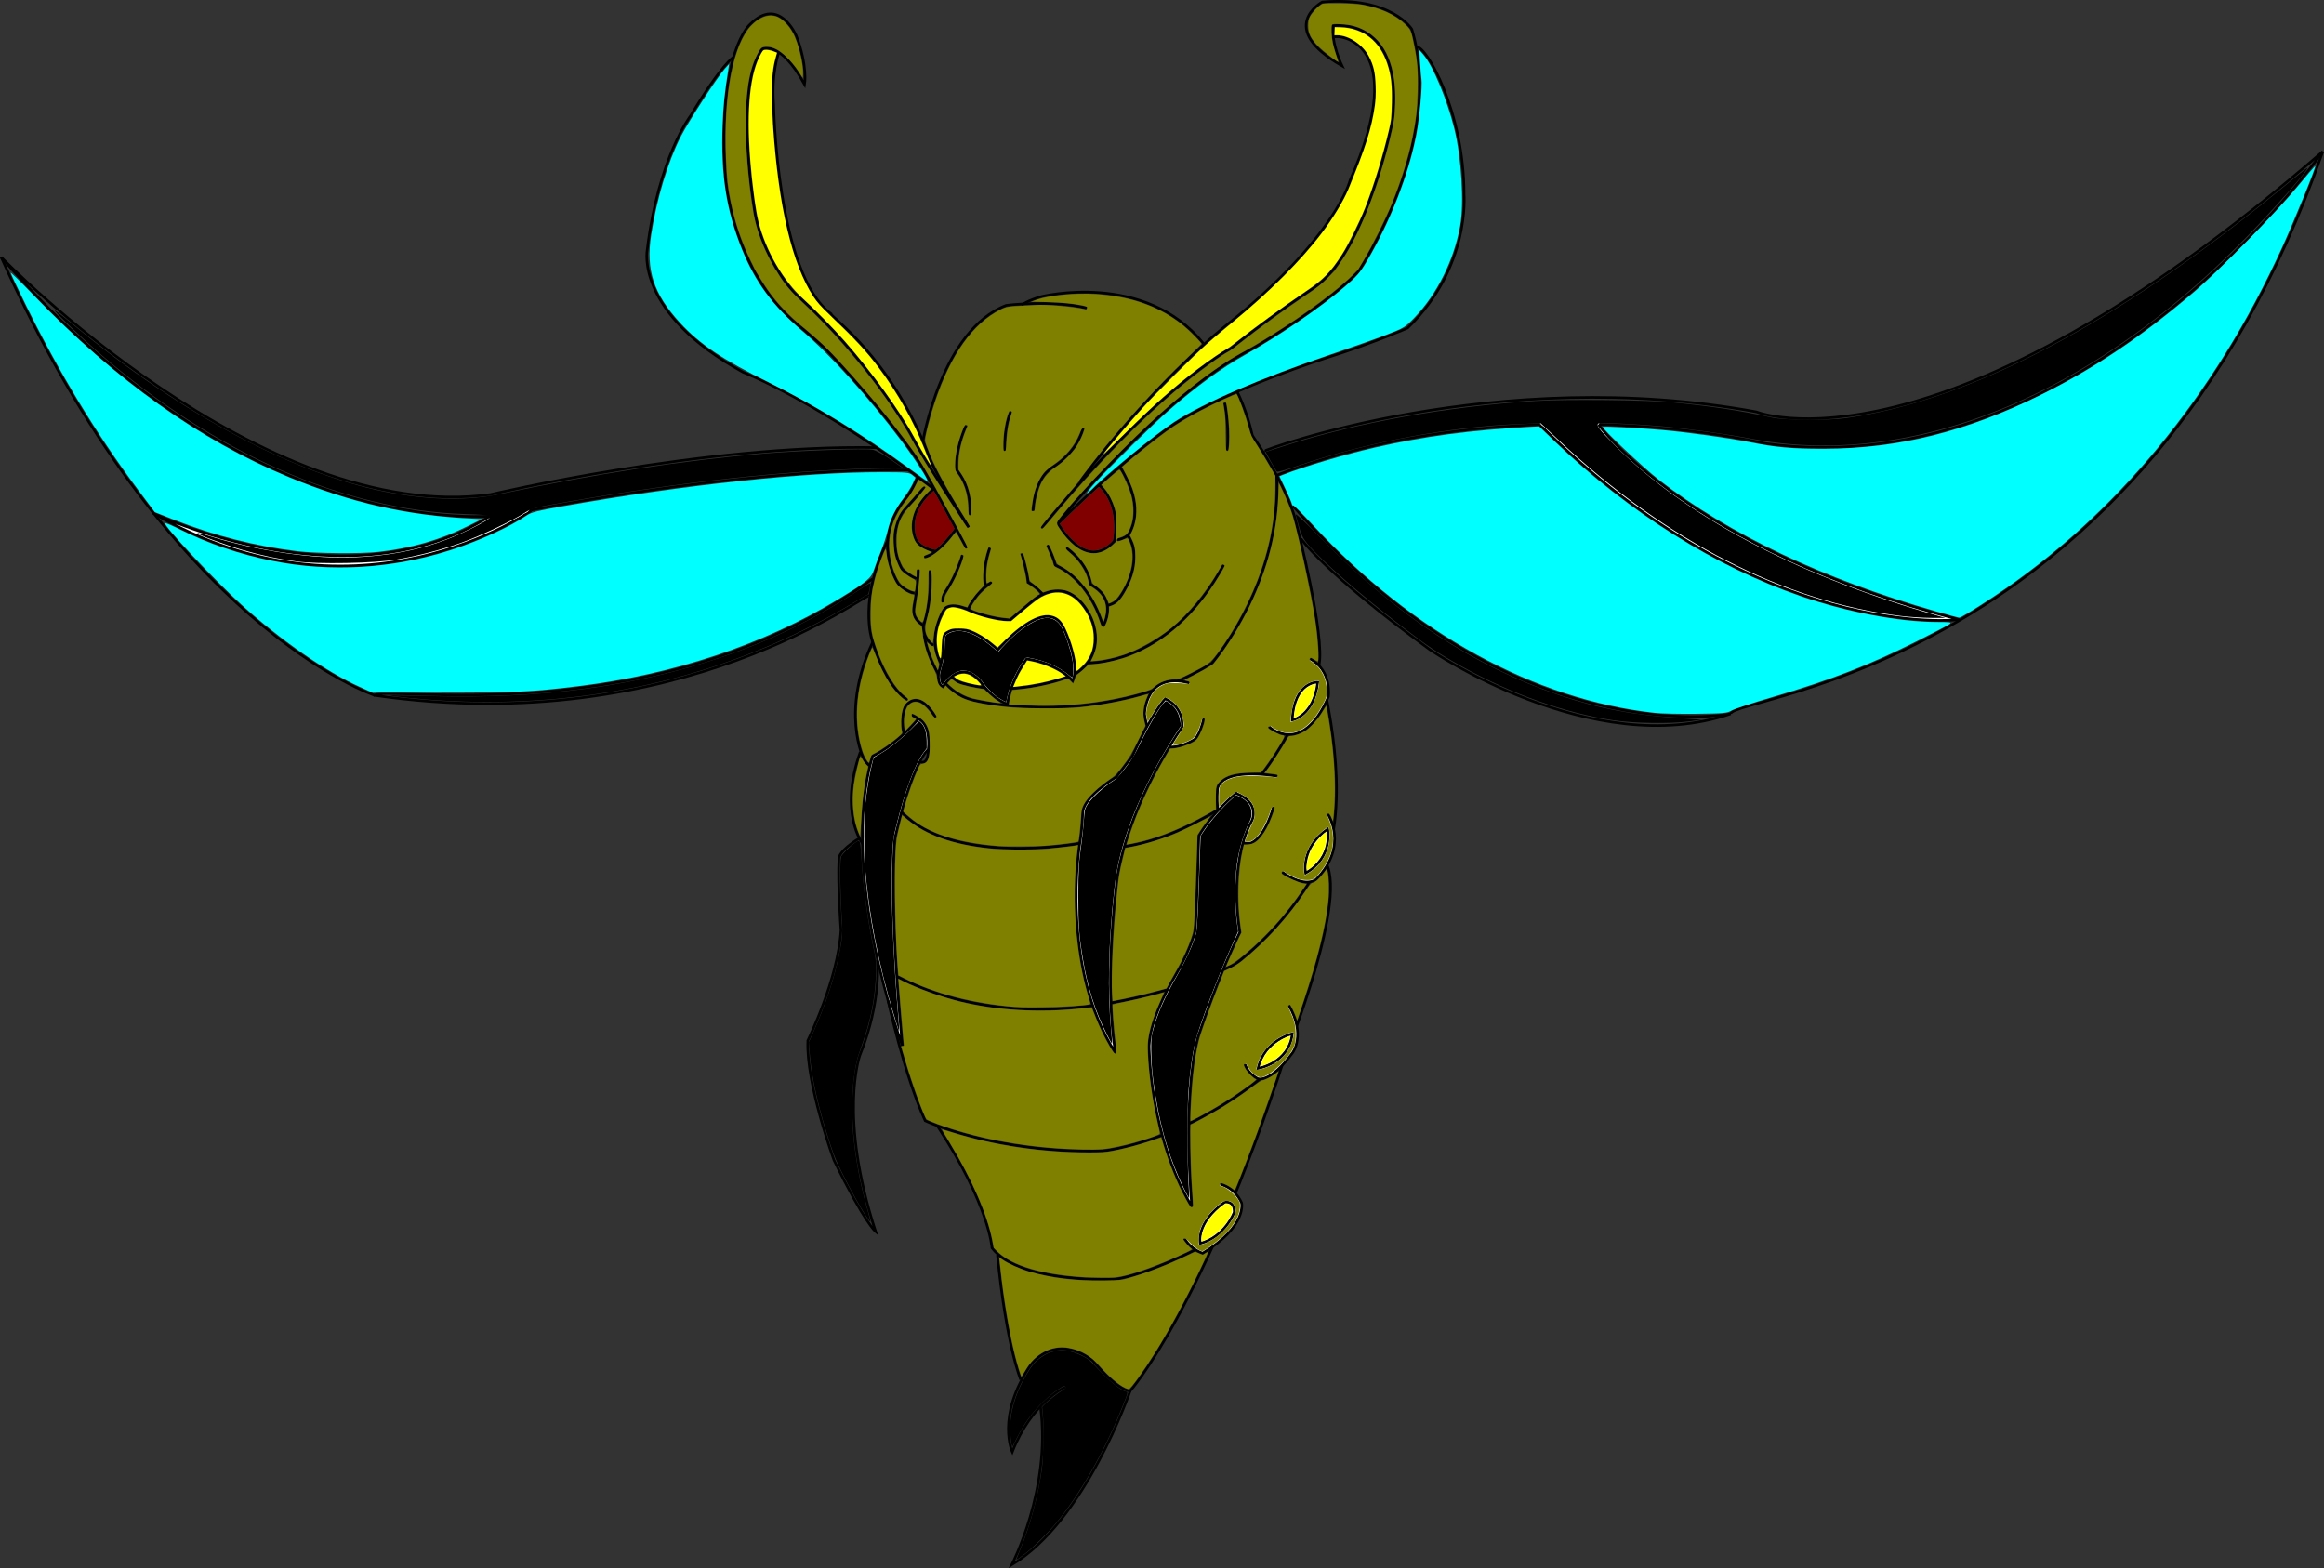 <?xml version="1.0" encoding="UTF-8" standalone="no"?>
<!-- Created with Inkscape (http://www.inkscape.org/) -->

<svg
   xmlns:dc="http://purl.org/dc/elements/1.1/"
   xmlns:cc="http://creativecommons.org/ns#"
   xmlns:rdf="http://www.w3.org/1999/02/22-rdf-syntax-ns#"
   xmlns:svg="http://www.w3.org/2000/svg"
   xmlns="http://www.w3.org/2000/svg"
   xmlns:sodipodi="http://sodipodi.sourceforge.net/DTD/sodipodi-0.dtd"
   xmlns:inkscape="http://www.inkscape.org/namespaces/inkscape"
   version="1.1"
   id="svg10"
   width="897.329"
   height="605.6"
   viewBox="0 0 897.329 605.6"
   sodipodi:docname="AlienBee.svg"
   inkscape:version="0.92.2 (5c3e80d, 2017-08-06)">
  <rect x="0" y="0" width="897.329" height="605.6" fill="#333333" stroke="none"/>
  <defs
     id="defs14" />
  <sodipodi:namedview
     pagecolor="#ffffff"
     bordercolor="#666666"
     borderopacity="1"
     objecttolerance="10"
     gridtolerance="10"
     guidetolerance="10"
     inkscape:pageopacity="0"
     inkscape:pageshadow="2"
     inkscape:window-width="1169"
     inkscape:window-height="991"
     id="namedview12"
     showgrid="false"
     inkscape:zoom="0.65390625"
     inkscape:cx="586.10727"
     inkscape:cy="571.69879"
     inkscape:window-x="728"
     inkscape:window-y="0"
     inkscape:window-maximized="0"
     inkscape:current-layer="svg10"
     fit-margin-top="0"
     fit-margin-left="0"
     fit-margin-right="0"
     fit-margin-bottom="0" />
  <path
     style="fill:none;stroke:#000000;stroke-width:1px;stroke-linecap:butt;stroke-linejoin:miter;stroke-opacity:1"
     d="m 374.419,198.815 c 0.956,-10.896 -4.97,-17.204 -4.97,-17.204 -0.765,-8.411 3.632,-17.395 3.632,-17.395"
     id="path20"
     inkscape:connector-curvature="0" />
  <path
     style="fill:none;stroke:#000000;stroke-width:1px;stroke-linecap:butt;stroke-linejoin:miter;stroke-opacity:1"
     d="m 390.286,158.863 c -2.867,6.882 -2.294,15.293 -2.294,15.293"
     id="path22"
     inkscape:connector-curvature="0" />
  <path
     style="fill:none;stroke:#000000;stroke-width:1px;stroke-linecap:butt;stroke-linejoin:miter;stroke-opacity:1"
     d="m 418.195,165.363 c -2.676,10.131 -11.852,15.102 -11.852,15.102 -7.264,4.588 -7.455,16.822 -7.455,16.822"
     id="path24"
     inkscape:connector-curvature="0" />
  <path
     style="fill:none;stroke:#000000;stroke-width:1px;stroke-linecap:butt;stroke-linejoin:miter;stroke-opacity:1"
     d="m 402.137,203.977 c 42.659,-52.485 72.51,-69.345 72.832,-69.2 16.249,-13.19 33.07,-24.086 33.07,-24.086 C 527.92,96.354 537.669,46.653 537.669,46.653 542.257,5.745 514.73,9.95 514.73,9.95 513.965,16.832 518.171,25.434 518.171,25.434 492.364,10.715 510.525,0.775 510.525,0.775 537.287,-1.519 545.124,11.288 545.124,11.288 c 13.19,43.393 -20.645,93.668 -20.645,93.668 -13.955,14.337 -41.959,30.299 -41.959,30.299 -31.141,15.385 -74.978,66.556 -73.978,66.906 28.387,-27.814 44.827,-38.423 44.827,-38.423 20.836,-13.477 58.686,-25.52 58.686,-25.52 17.682,-5.544 31.446,-11.565 31.446,-11.565 24.277,-23.513 21.792,-51.613 21.792,-51.613 -0.003,-32.273 -14.831,-57.441 -18.256,-56.87"
     id="path26"
     inkscape:connector-curvature="0"
     sodipodi:nodetypes="cccccccccccccccc" />
  <path
     style="fill:none;stroke:#000000;stroke-width:1px;stroke-linecap:butt;stroke-linejoin:miter;stroke-opacity:1"
     d="M 374.037,203.594 C 359.127,180.082 358.171,174.729 358.171,174.729 343.582,137.439 320.18,121.979 320.895,121.205 299.867,105.721 298.721,40.345 298.721,40.345 297.765,28.11 300.632,20.464 300.632,20.464"
     id="path28"
     inkscape:connector-curvature="0"
     sodipodi:nodetypes="ccccc" />
  <path
     style="fill:none;stroke:#000000;stroke-width:1px;stroke-linecap:butt;stroke-linejoin:miter;stroke-opacity:1"
     d="m 373.272,211.719 c -12.616,-23.321 -17.969,-32.688 -17.969,-32.688 -16.44,-23.895 -37.372,-45.114 -37.372,-45.114 -3.823,-3.25 -7.455,-6.499 -7.455,-6.499 -28.39,-21.295 -30.602,-60.275 -30.49,-60.406 -2.867,-47.407 9.654,-57.634 9.654,-57.634 11.183,-11.183 17.778,4.397 17.778,4.397 4.492,11.565 3.25,18.829 3.25,18.829 -9.558,-17.395 -16.344,-13.668 -16.344,-13.668 -10.896,14.528 -3.25,60.311 -3.25,60.311 2.198,19.307 15.675,33.931 15.675,33.931 28.387,24.851 45.018,54.671 45.018,54.671 3.919,8.315 22.27,35.747 22.27,35.747"
     id="path30"
     inkscape:connector-curvature="0"
     sodipodi:nodetypes="ccccc" />
  <path
     style="fill:none;stroke:#000000;stroke-width:1px;stroke-linecap:butt;stroke-linejoin:miter;stroke-opacity:1"
     d="m 283.237,22.089 c 0,0 -4.397,2.389 -16.535,22.557 0,0 -12.425,15.962 -16.822,51.9 0,0 -4.779,24.277 37.085,47.216 0,0 28.487,10.789 73.601,45.006 -12.363,10.444 -6.619,20.243 -6.619,20.243 2.298,3.109 7.367,3.852 7.367,3.852"
     id="path32"
     inkscape:connector-curvature="0"
     sodipodi:nodetypes="ccccc" />
  <path
     style="fill:none;stroke:#000000;stroke-width:1px;stroke-linecap:butt;stroke-linejoin:miter;stroke-opacity:1"
     d="m 354.252,184.287 c -2.103,5.735 -4.779,8.411 -4.779,8.411 -13.668,16.726 -2.485,32.975 -2.485,32.975 3.632,3.345 6.117,3.345 6.117,3.345"
     id="path34"
     inkscape:connector-curvature="0" />
  <path
     style="fill:none;stroke:#000000;stroke-width:1px;stroke-linecap:butt;stroke-linejoin:miter;stroke-opacity:1"
     d="m 357.024,187.919 c -5.066,6.308 -8.411,9.558 -8.411,9.558 -6.977,11.661 -0.287,22.366 -0.287,22.366 3.441,3.059 5.544,3.536 5.544,3.536"
     id="path36"
     inkscape:connector-curvature="0" />
  <path
     style="fill:none;stroke:#000000;stroke-width:1px;stroke-linecap:butt;stroke-linejoin:miter;stroke-opacity:1"
     d="m 354.539,219.843 c 0,6.308 -1.625,14.432 -1.625,14.432 -1.147,4.97 3.632,7.168 3.632,7.168"
     id="path38"
     inkscape:connector-curvature="0" />
  <path
     style="fill:none;stroke:#000000;stroke-width:1px;stroke-linecap:butt;stroke-linejoin:miter;stroke-opacity:1"
     d="m 359.031,220.225 c 0.86,13.286 -2.485,21.219 -2.485,21.219 -0.287,5.544 3.823,7.742 3.823,7.742"
     id="path40"
     inkscape:connector-curvature="0" />
  <path
     style="fill:none;stroke:#000000;stroke-width:1px;stroke-linecap:butt;stroke-linejoin:miter;stroke-opacity:1"
     d="m 371.648,214.395 c -2.676,8.793 -6.404,13.859 -6.404,13.859 -1.625,1.816 -1.147,4.301 -1.147,4.301"
     id="path42"
     inkscape:connector-curvature="0" />
  <path
     style="fill:none;stroke:#000000;stroke-width:1px;stroke-linecap:butt;stroke-linejoin:miter;stroke-opacity:1"
     d="m 382.161,211.527 c -3.25,9.749 -1.625,14.432 -1.625,14.432"
     id="path44"
     inkscape:connector-curvature="0" />
  <path
     style="fill:none;stroke:#000000;stroke-width:1px;stroke-linecap:butt;stroke-linejoin:miter;stroke-opacity:1"
     d="m 382.926,224.813 c -6.691,4.301 -8.984,10.227 -8.984,10.227"
     id="path46"
     inkscape:connector-curvature="0" />
  <path
     style="fill:none;stroke:#000000;stroke-width:1px;stroke-linecap:butt;stroke-linejoin:miter;stroke-opacity:1"
     d="m 394.491,213.726 c 2.485,8.315 2.485,11.183 2.485,11.183 2.867,1.338 5.926,4.875 5.926,4.875"
     id="path48"
     inkscape:connector-curvature="0" />
  <path
     style="fill:none;stroke:#000000;stroke-width:1px;stroke-linecap:butt;stroke-linejoin:miter;stroke-opacity:1"
     d="m 404.431,210.476 c 2.963,6.117 2.963,7.742 2.963,7.742 14.337,6.308 18.447,23.704 18.447,23.704"
     id="path50"
     inkscape:connector-curvature="0" />
  <path
     style="fill:none;stroke:#000000;stroke-width:1px;stroke-linecap:butt;stroke-linejoin:miter;stroke-opacity:1"
     d="m 411.695,211.527 c 9.176,6.882 9.367,14.146 9.367,14.146 11.183,6.022 4.779,16.249 4.779,16.249"
     id="path52"
     inkscape:connector-curvature="0" />
  <path
     style="fill:none;stroke:#000000;stroke-width:1px;stroke-linecap:butt;stroke-linejoin:miter;stroke-opacity:1"
     d="m 432.436,180.368 c 10.896,17.013 3.059,26.38 3.059,26.38 -2.772,1.912 -4.205,1.625 -4.205,1.625"
     id="path54"
     inkscape:connector-curvature="0" />
  <path
     style="fill:none;stroke:#000000;stroke-width:1px;stroke-linecap:butt;stroke-linejoin:miter;stroke-opacity:1"
     d="m 435.495,206.748 c 6.786,10.227 -2.867,23.608 -2.867,23.608 -1.912,3.059 -4.875,3.345 -4.875,3.345"
     id="path56"
     inkscape:connector-curvature="0" />
  <path
     style="fill:none;stroke:#000000;stroke-width:1px;stroke-linecap:butt;stroke-linejoin:miter;stroke-opacity:1"
     d="m 342.846,208.535 c -11.489,22.844 -6.201,38.459 -6.201,38.459 5.947,19.735 13.787,23.249 13.787,23.249"
     id="path58"
     inkscape:connector-curvature="0"
     sodipodi:nodetypes="ccc" />
  <path
     style="fill:none;stroke:#000000;stroke-width:1px;stroke-linecap:butt;stroke-linejoin:miter;stroke-opacity:1"
     d="m 361.246,277.002 c -6.894,-11.625 -11.625,-4.325 -11.625,-4.325 -4.325,10.678 4.731,20.951 4.731,20.951 6.083,4.19 3.65,-11.219 3.65,-11.219 -2.298,-5.407 -5.947,-6.218 -5.947,-6.218"
     id="path60"
     inkscape:connector-curvature="0" />
  <path
     style="fill:#ffffff;stroke:#000000;stroke-width:1px;stroke-linecap:butt;stroke-linejoin:miter;stroke-opacity:1"
     d="m 354.622,277.677 c -9.056,10.543 -17.707,14.328 -17.707,14.328 -13.382,45.417 11.489,111.785 11.489,111.785 -5.542,-58.393 -2.839,-80.291 -2.839,-80.291 6.758,-29.737 12.841,-34.063 12.841,-34.063 0.946,-10.408 -3.785,-11.76 -3.785,-11.76 z"
     id="path62"
     inkscape:connector-curvature="0" />
  <path
     style="fill:none;stroke:#000000;stroke-width:1px;stroke-linecap:butt;stroke-linejoin:miter;stroke-opacity:1"
     d="m 337.05,247.805 c -12.706,27.034 -3.65,45.012 -3.65,45.012 1.487,2.568 2.298,2.703 2.298,2.703"
     id="path64"
     inkscape:connector-curvature="0" />
  <path
     style="fill:none;stroke:#000000;stroke-width:1px;stroke-linecap:butt;stroke-linejoin:miter;stroke-opacity:1"
     d="m 347.999,313.497 c 20.275,21.222 68.937,12.165 68.937,12.165 25.277,8.381 60.826,-17.842 60.826,-17.842 17.302,-11.084 31.495,-50.689 31.495,-50.689 2.568,-11.489 -8.651,-54.744 -8.651,-54.744 -3.244,-14.598 -17.031,-34.198 -17.031,-34.198 -2.298,-10.138 -5.947,-17.031 -5.947,-17.031"
     id="path66"
     inkscape:connector-curvature="0" />
  <path
     style="fill:none;stroke:#000000;stroke-width:1px;stroke-linecap:butt;stroke-linejoin:miter;stroke-opacity:1"
     d="m 417.071,185.897 c 28.656,-38.659 56.771,-60.556 56.771,-60.556 42.013,-33.609 47.439,-55.676 47.445,-55.69 23.725,-53.704 -4.492,-56.465 -6.218,-55.284"
     id="path68"
     inkscape:connector-curvature="0"
     sodipodi:nodetypes="cccc" />
  <path
     style="fill:none;stroke:#000000;stroke-width:1px;stroke-linecap:butt;stroke-linejoin:miter;stroke-opacity:1"
     d="m 464.651,132.64 c -22.709,-28.115 -62.584,-18.113 -62.584,-18.113 -5.542,1.622 -7.569,3.244 -7.569,3.244"
     id="path70"
     inkscape:connector-curvature="0" />
  <path
     style="fill:none;stroke:#000000;stroke-width:1px;stroke-linecap:butt;stroke-linejoin:miter;stroke-opacity:1"
     d="m 419.639,118.988 c -13.154,-3.271 -30.996,-1.116 -31.089,-1.081 -25.142,9.462 -32.306,52.987 -32.306,52.987"
     id="path72"
     inkscape:connector-curvature="0"
     sodipodi:nodetypes="ccc" />
  <path
     style="fill:none;stroke:#000000;stroke-width:1px;stroke-linecap:butt;stroke-linejoin:miter;stroke-opacity:1"
     d="m 364.288,235.709 c -9.94,18.542 5.926,27.718 5.926,27.718 22.557,7.073 44.731,-3.059 44.731,-3.059 12.808,-7.838 6.499,-21.41 6.499,-21.41 -8.984,-19.116 -22.557,-7.073 -22.557,-7.073 -8.602,7.264 -8.793,7.455 -8.793,7.455 -6.499,0 -14.528,-3.059 -14.528,-3.059 -9.367,-4.97 -11.278,-0.573 -11.278,-0.573 z"
     id="path74"
     inkscape:connector-curvature="0" />
  <path
     style="fill:none;stroke:#000000;stroke-width:1px;stroke-linecap:butt;stroke-linejoin:miter;stroke-opacity:1"
     d="m 472.484,218.122 c -21.027,38.996 -51.995,37.849 -51.995,37.849"
     id="path76"
     inkscape:connector-curvature="0" />
  <path
     style="fill:none;stroke:#000000;stroke-width:1px;stroke-linecap:butt;stroke-linejoin:miter;stroke-opacity:1"
     d="m 356.833,245.267 c 0,0 2.867,22.366 20.263,25.424 0,0 49.128,11.278 90.8,-14.528 0,0 27.336,-31.541 25.042,-72.64 92.903,-35.556 188.674,-12.234 188.674,-12.234 C 805.865,188.11 896.857,58.505 896.857,58.505 748.135,187.346 678.171,159.054 678.171,159.054 577.864,140.517 487.475,173.945 487.777,174.347"
     id="path78"
     inkscape:connector-curvature="0"
     sodipodi:nodetypes="cccccccc" />
  <path
     style="fill:none;stroke:#000000;stroke-width:1px;stroke-linecap:butt;stroke-linejoin:miter;stroke-opacity:1"
     d="m 332.173,290.38 c -8.411,23.513 0.877,35.409 0.877,35.409"
     id="path80"
     inkscape:connector-curvature="0"
     sodipodi:nodetypes="cc" />
  <path
     style="fill:none;stroke:#000000;stroke-width:1px;stroke-linecap:butt;stroke-linejoin:miter;stroke-opacity:1"
     d="m 346.128,376.975 c 59.642,31.159 130.753,-4.588 130.753,-4.588 28.674,-21.983 37.658,-49.892 37.658,-49.892 5.352,-28.1 -5.282,-65.363 -5.282,-65.363"
     id="path82"
     inkscape:connector-curvature="0"
     sodipodi:nodetypes="cccc" />
  <path
     style="fill:none;stroke:#000000;stroke-width:1px;stroke-linecap:butt;stroke-linejoin:miter;stroke-opacity:1"
     d="m 511.098,331.862 c 10.896,12.999 -15.102,76.655 -15.102,76.655 -35.364,32.879 -70.346,35.938 -70.346,35.938 -41.864,0.956 -68.435,-11.661 -68.435,-11.661 -8.029,-17.587 -14.337,-46.452 -14.337,-46.452"
     id="path84"
     inkscape:connector-curvature="0" />
  <path
     style="fill:none;stroke:#000000;stroke-width:1px;stroke-linecap:butt;stroke-linejoin:miter;stroke-opacity:1"
     d="m 361.994,434.897 c 20.072,30.585 21.027,47.025 21.027,47.025 10.705,13.955 47.79,12.043 47.79,12.043 12.425,-1.912 30.585,-11.278 30.585,-11.278"
     id="path86"
     inkscape:connector-curvature="0"
     sodipodi:nodetypes="cccc" />
  <path
     style="fill:none;stroke:#000000;stroke-width:1px;stroke-linecap:butt;stroke-linejoin:miter;stroke-opacity:1"
     d="m 495.996,408.517 c -31.541,97.109 -59.642,128.65 -59.642,128.65 -5.352,-0.382 -14.528,-11.852 -14.528,-11.852 -15.293,-11.087 -24.086,2.103 -24.086,2.103 -13.19,19.689 -6.882,33.262 -6.882,33.262 7.455,-19.116 20.454,-25.042 20.454,-25.042"
     id="path88"
     inkscape:connector-curvature="0" />
  <path
     style="fill:none;stroke:#000000;stroke-width:1px;stroke-linecap:butt;stroke-linejoin:miter;stroke-opacity:1"
     d="m 401.755,543.284 c 4.205,31.732 -11.087,60.98 -11.087,60.98 28.483,-17.013 45.687,-67.097 45.687,-67.097"
     id="path90"
     inkscape:connector-curvature="0" />
  <path
     style="fill:none;stroke:#000000;stroke-width:1px;stroke-linecap:butt;stroke-linejoin:miter;stroke-opacity:1"
     d="m 385.124,484.598 c 3.441,35.173 8.984,48.172 8.984,48.172"
     id="path92"
     inkscape:connector-curvature="0" />
  <path
     style="fill:none;stroke:#000000;stroke-width:1px;stroke-linecap:butt;stroke-linejoin:miter;stroke-opacity:1"
     d="m 356.853,215.094 c 5.272,-0.608 12.165,-10.678 12.165,-10.678"
     id="path94"
     inkscape:connector-curvature="0" />
  <path
     style="fill:none;stroke:#000000;stroke-width:1px;stroke-linecap:butt;stroke-linejoin:miter;stroke-opacity:1"
     d="m 424.505,187.452 c 8.718,8.043 5.745,21.492 5.745,21.492 -11.152,12.436 -21.709,-6.783 -21.709,-6.783"
     id="path96"
     inkscape:connector-curvature="0" />
  <path
     style="fill:none;stroke:#000000;stroke-width:1px;stroke-linecap:butt;stroke-linejoin:miter;stroke-opacity:1"
     d="m 331.711,323.77 c -7.502,4.596 -7.772,7.434 -7.772,7.434 -0.559,10.406 0.779,27.993 0.779,27.993 -1.147,19.116 -12.808,42.628 -12.808,42.628 -0.765,16.631 10.131,46.26 10.131,46.26 11.852,24.277 16.057,27.527 16.057,27.527 -14.528,-44.349 -6.117,-68.053 -6.117,-68.053 8.602,-21.219 6.723,-36.903 6.723,-36.903"
     id="path98"
     inkscape:connector-curvature="0"
     sodipodi:nodetypes="cccccccc" />
  <path
     style="fill:#ffffff;stroke:#000000;stroke-width:1px;stroke-linecap:butt;stroke-linejoin:miter;stroke-opacity:1"
     d="m 493.171,299.71 c -24.195,-3.514 -23.114,5.677 -23.114,5.677 -1.352,22.573 12.976,20.14 12.976,20.14 5.677,-2.433 8.651,-13.922 8.651,-13.922"
     id="path100"
     inkscape:connector-curvature="0" />
  <path
     style="fill:#ffffff;stroke:#000000;stroke-width:1px;stroke-linecap:butt;stroke-linejoin:miter;stroke-opacity:1"
     d="m 477.221,306.333 c 9.462,3.65 6.218,10.408 6.218,10.408 -9.597,17.572 -4.731,43.254 -4.731,43.254 -8.516,17.302 -16.22,40.686 -16.22,40.686 -6.218,24.601 -2.298,65.287 -2.298,65.287 -16.626,-27.845 -16.491,-62.178 -16.491,-62.178 0.406,-11.489 10.273,-27.304 10.273,-27.304 5.542,-9.327 7.434,-16.626 7.434,-16.626 0.811,-8.516 1.487,-37.037 1.487,-37.037 5.001,-8.786 14.328,-16.491 14.328,-16.491 z"
     id="path102"
     inkscape:connector-curvature="0" />
  <path
     style="fill:#ffffff;stroke:#000000;stroke-width:1px;stroke-linecap:butt;stroke-linejoin:miter;stroke-opacity:1"
     d="m 459.244,263.755 c -17.167,-4.596 -17.302,12.03 -17.302,12.03 2.839,20.816 19.329,9.732 19.329,9.732 2.298,-2.163 3.514,-8.11 3.514,-8.11"
     id="path104"
     inkscape:connector-curvature="0" />
  <path
     style="fill:#ffffff;stroke:#000000;stroke-width:1px;stroke-linecap:butt;stroke-linejoin:miter;stroke-opacity:1"
     d="m 449.917,269.838 c 7.569,3.514 6.488,10.949 6.488,10.949 -23.925,35.55 -25.412,61.232 -25.412,61.232 -4.866,42.038 -0.27,64.611 -0.27,64.611 -21.627,-33.522 -13.787,-80.967 -13.787,-80.967 1.081,-6.758 1.081,-11.219 1.081,-11.219 -0.27,-6.623 13.111,-14.463 13.111,-14.463 2.433,-3.109 6.083,-7.975 6.083,-7.975 8.11,-17.707 12.706,-22.168 12.706,-22.168 z"
     id="path106"
     inkscape:connector-curvature="0" />
  <path
     style="fill:#ffffff;stroke:#000000;stroke-width:1px;stroke-linecap:butt;stroke-linejoin:miter;stroke-opacity:1"
     d="m 457.351,478.269 c 2.703,4.461 7.029,5.677 7.029,5.677 17.302,-10.543 15.004,-19.464 15.004,-19.464 -2.839,-6.218 -8.245,-7.164 -8.245,-7.164"
     id="path108"
     inkscape:connector-curvature="0" />
  <path
     style="fill:#ffffff;stroke:#000000;stroke-width:1px;stroke-linecap:butt;stroke-linejoin:miter;stroke-opacity:1"
     d="m 472.896,464.212 c -11.354,8.11 -9.462,15.95 -9.462,15.95 9.597,-2.568 13.111,-12.03 13.111,-12.03 0.135,-4.596 -3.65,-3.92 -3.65,-3.92 z"
     id="path110"
     inkscape:connector-curvature="0" />
  <path
     style="fill:#ffffff;stroke:#000000;stroke-width:1px;stroke-linecap:butt;stroke-linejoin:miter;stroke-opacity:1"
     d="m 497.632,388.246 c 6.623,11.354 1.487,18.248 1.487,18.248 -8.921,12.165 -13.517,10.003 -13.517,10.003 -4.19,-2.298 -4.866,-5.542 -4.866,-5.542"
     id="path112"
     inkscape:connector-curvature="0" />
  <path
     style="fill:#ffffff;stroke:#000000;stroke-width:1px;stroke-linecap:butt;stroke-linejoin:miter;stroke-opacity:1"
     d="m 485.737,412.577 c 2.433,-10.949 13.247,-13.382 13.247,-13.382 -1.352,11.489 -13.247,13.382 -13.247,13.382 z"
     id="path114"
     inkscape:connector-curvature="0" />
  <path
     style="fill:#ffffff;stroke:#000000;stroke-width:1px;stroke-linecap:butt;stroke-linejoin:miter;stroke-opacity:1"
     d="m 495.064,336.747 c 9.056,6.488 13.111,2.839 13.111,2.839 12.841,-13.111 4.461,-25.277 4.461,-25.277"
     id="path116"
     inkscape:connector-curvature="0" />
  <path
     style="fill:#ffffff;stroke:#000000;stroke-width:1px;stroke-linecap:butt;stroke-linejoin:miter;stroke-opacity:1"
     d="m 512.636,320.121 c -10.543,7.299 -8.516,17.031 -8.516,17.031 10.814,-6.083 8.516,-17.031 8.516,-17.031 z"
     id="path118"
     inkscape:connector-curvature="0" />
  <path
     style="fill:#ffffff;stroke:#000000;stroke-width:1px;stroke-linecap:butt;stroke-linejoin:miter;stroke-opacity:1"
     d="m 505.841,254.443 c 8.602,4.588 7.073,14.624 7.073,14.624 -10.227,23.513 -22.939,11.565 -22.939,11.565"
     id="path120"
     inkscape:connector-curvature="0" />
  <path
     style="fill:#ffffff;stroke:#000000;stroke-width:1px;stroke-linecap:butt;stroke-linejoin:miter;stroke-opacity:1"
     d="m 508.804,263.427 c -1.529,13.19 -9.845,14.624 -9.845,14.624 0.765,-15.006 9.845,-14.624 9.845,-14.624 z"
     id="path122"
     inkscape:connector-curvature="0" />
  <path
     style="fill:none;stroke:#000000;stroke-width:1px;stroke-linecap:butt;stroke-linejoin:miter;stroke-opacity:1"
     d="m 472.866,155.518 c 1.912,9.845 0.956,18.447 0.956,18.447"
     id="path124"
     inkscape:connector-curvature="0" />
  <path
     style="fill:#ffffff;stroke:#000000;stroke-width:1px;stroke-linecap:butt;stroke-linejoin:miter;stroke-opacity:1"
     d="m 385.315,251.002 c -14.337,-13.19 -20.645,-5.926 -20.645,-5.926 -0.956,3.25 -0.382,6.117 -0.382,6.117 -0.382,4.014 -1.912,8.793 -1.912,8.793 -0.382,4.779 1.72,5.161 1.72,5.161 8.411,-12.425 15.484,-0.573 15.484,-0.573 4.588,5.926 9.367,7.264 9.367,7.264 1.529,-9.94 7.455,-17.395 7.455,-17.395 12.234,1.72 17.778,8.411 17.778,8.411 3.059,-6.691 -3.632,-20.645 -3.632,-20.645 -6.751,-12.947 -25.21,8.701 -25.233,8.793 z"
     id="path126"
     inkscape:connector-curvature="0"
     sodipodi:nodetypes="ccccccccccc" />
  <path
     style="fill:none;stroke:#000000;stroke-width:1px;stroke-linecap:butt;stroke-linejoin:miter;stroke-opacity:1"
     d="m 499.246,195.374 c 84.875,96.726 168.984,80.287 168.984,80.287 -53.524,18.351 -116.225,-24.851 -116.225,-24.851 -40.908,-29.821 -49.701,-42.82 -49.701,-42.82"
     id="path128"
     inkscape:connector-curvature="0" />
  <path
     style="fill:none;stroke:#000000;stroke-width:1px;stroke-linecap:butt;stroke-linejoin:miter;stroke-opacity:1"
     d="M 896.857,58.505 C 826.738,258.912 668.905,268.69 668.231,275.661"
     id="path130"
     inkscape:connector-curvature="0"
     sodipodi:nodetypes="cc" />
  <path
     style="fill:none;stroke:#000000;stroke-width:1px;stroke-linecap:butt;stroke-linejoin:miter;stroke-opacity:1"
     d="m 338.651,172.853 c -67.044,-1.352 -149.227,18.113 -149.227,18.113 C 101.022,203.131 0.456,99.321 0.456,99.321 99.941,213.945 195.641,198.806 195.641,198.806 294.045,179.341 350.816,181.504 350.816,181.504"
     id="path132"
     inkscape:connector-curvature="0" />
  <path
     style="fill:none;stroke:#000000;stroke-width:1px;stroke-linecap:butt;stroke-linejoin:miter;stroke-opacity:1"
     d="m 336.921,223.54 c -85.163,60.895 -190.673,40.464 -192.103,45.014 118.866,17.066 190.603,-40.681 190.828,-38.448"
     id="path134"
     inkscape:connector-curvature="0"
     sodipodi:nodetypes="ccc" />
  <path
     style="fill:none;stroke:#000000;stroke-width:1px;stroke-linecap:butt;stroke-linejoin:miter;stroke-opacity:1"
     d="M 0.456,99.321 C 64.797,242.601 144.817,268.553 144.817,268.553"
     id="path136"
     inkscape:connector-curvature="0" />
  <path
     style="fill:#ffffff;stroke:#000000;stroke-width:1px;stroke-linecap:butt;stroke-linejoin:miter;stroke-opacity:1"
     d="M 189.153,199.346 C 133.733,234.49 58.849,197.995 58.849,197.995 138.329,244.763 205.103,197.184 205.103,197.184"
     id="path138"
     inkscape:connector-curvature="0" />
  <path
     style="fill:#ffffff;stroke:#000000;stroke-width:1px;stroke-linecap:butt;stroke-linejoin:miter;stroke-opacity:1"
     d="m 594.413,163.865 c 84.887,84.616 162.204,75.425 162.204,75.425 C 651.455,211.985 617.122,163.865 617.122,163.865"
     id="path140"
     inkscape:connector-curvature="0" />
  <path
     style="opacity:1;vector-effect:none;fill:#ffffff;fill-opacity:1;stroke:none;stroke-width:1;stroke-linecap:butt;stroke-linejoin:miter;stroke-miterlimit:4;stroke-dasharray:none;stroke-dashoffset:0;stroke-opacity:1"
     id="path144"
     d="m 603.605,160.947 c 0,0.029 2.2e-4,0.115 0,0.086 -2.8e-4,-0.037 -0.006,-0.075 -2e-4,-0.112 0.004,-0.024 0.005,0.048 0.007,0.072 0.004,0.048 0.008,0.095 0.013,0.142 -1.3e-4,-0.011 -0.005,-0.045 -4e-4,-0.034 0.007,0.018 0.007,0.039 0.01,0.059 -0.005,-0.033 -0.013,-0.065 -0.016,-0.098 -0.001,-0.01 0.006,0.02 0.009,0.03 0.01,0.037 0.02,0.075 0.029,0.112 0.008,0.031 -0.014,-0.062 -0.024,-0.092 -0.072,-0.222 -0.075,-0.204 -0.193,-0.444 -0.031,-0.049 -0.139,-0.182 -0.092,-0.147 0.055,0.041 0.08,0.112 0.12,0.168 0.091,0.128 0.19,0.251 0.285,0.376 0.14,0.203 0.359,0.498 0.441,0.706 0.307,0.781 0.539,1.732 0.046,2.542 -0.401,0.659 -1.133,1.047 -1.699,1.571 -0.304,0.059 -0.604,0.149 -0.912,0.177 -0.611,0.056 -1.221,-0.157 -1.772,-0.395 -0.331,-0.15 -0.653,-0.319 -0.97,-0.496 -0.019,-0.011 -0.075,-0.043 -0.057,-0.032 0.107,0.06 0.107,0.066 0.249,0.124 0.268,0.109 0.25,0.087 0.038,0.021 -0.084,-0.029 -0.168,-0.059 -0.252,-0.088 -0.014,-0.005 -0.056,-0.021 -0.042,-0.015 0.11,0.043 0.223,0.07 0.339,0.092 0.347,0.053 0.7,-0.003 1.032,-0.104 -0.376,0.142 -0.772,0.207 -1.17,0.239 -0.355,0.033 -0.708,-0.007 -1.059,-0.054 -0.527,-0.081 -0.506,-0.099 -0.912,-0.215 -0.034,-0.012 -0.068,-0.025 -0.102,-0.037 -0.062,-0.022 0.25,0.081 0.187,0.06 -0.124,-0.041 -0.249,-0.079 -0.373,-0.12 -0.024,-0.008 -0.093,-0.035 -0.07,-0.027 0.03,0.01 0.059,0.022 0.088,0.033 -0.128,-0.053 -0.257,-0.104 -0.385,-0.158 -0.013,-0.006 -0.053,-0.025 -0.04,-0.019 0.149,0.065 0.144,0.071 0.316,0.125 0.056,0.017 0.225,0.061 0.169,0.045 -0.117,-0.034 -0.235,-0.065 -0.353,-0.098 -0.466,-0.13 -0.76,-0.382 -1.156,-0.66 -3.075,-2.727 0.781,-7.076 3.856,-4.349 v 0 c -0.666,-0.452 -0.327,-0.274 -0.917,-0.523 -0.007,-0.003 0.015,0.005 0.022,0.008 -0.084,-0.021 -0.336,-0.077 -0.251,-0.064 0.154,0.023 0.426,0.112 0.568,0.165 0.078,0.029 0.153,0.064 0.229,0.097 0.018,0.008 0.07,0.031 0.052,0.025 -0.098,-0.036 -0.196,-0.076 -0.294,-0.114 0.063,0.022 0.127,0.044 0.19,0.067 0.239,0.085 -0.767,-0.234 -0.014,-0.008 0.056,0.017 0.111,0.037 0.166,0.056 -5.3e-4,-1e-5 -0.001,-2e-5 -0.002,-3e-5 -0.62,-0.164 -0.162,-0.053 -0.015,-0.011 0.015,0.004 -0.031,-0.008 -0.047,-0.011 -0.086,-0.015 -0.174,-0.024 -0.26,-0.041 -0.043,-0.009 0.088,0.011 0.132,0.016 0.035,0.005 0.07,0.01 0.105,0.015 0.016,0.002 0.063,0.004 0.048,0.007 -0.052,0.011 -0.446,-0.028 -0.278,-0.009 0.005,5.1e-4 -0.009,0.001 -0.014,0.002 -0.14,0.017 -0.279,0.047 -0.411,0.098 0.567,-0.202 1.162,-0.282 1.761,-0.192 0.232,0.037 0.457,0.081 0.682,0.149 0.064,0.019 0.126,0.042 0.189,0.063 0.03,0.01 0.119,0.039 0.088,0.033 -0.042,-0.008 -0.082,-0.026 -0.123,-0.039 0.276,0.085 0.701,0.227 1.022,0.433 -0.025,-0.012 -0.098,-0.049 -0.073,-0.036 0.153,0.079 0.306,0.159 0.46,0.234 0.013,0.01 -0.033,-0.006 -0.049,-0.01 -0.118,-0.024 -0.234,-0.059 -0.353,-0.071 -0.578,-0.059 -0.611,0.014 -1.266,0.156 -0.54,0.514 -1.239,0.901 -1.619,1.542 -0.464,0.783 -0.235,1.64 0.062,2.379 0.049,0.121 0.144,0.219 0.207,0.334 0.022,0.041 -0.181,-0.252 -0.077,-0.117 -0.218,-0.297 -0.454,-0.582 -0.65,-0.895 -0.075,-0.141 -0.157,-0.278 -0.225,-0.422 -0.169,-0.36 -0.254,-0.753 -0.337,-1.138 -0.062,-0.384 -0.106,-0.771 -0.107,-1.16 0,-4.11 5.812,-4.11 5.812,0 z"
     inkscape:connector-curvature="0" />
  <path
     style="opacity:1;vector-effect:none;fill:#ffffff;fill-opacity:1;stroke:none;stroke-width:1;stroke-linecap:butt;stroke-linejoin:miter;stroke-miterlimit:4;stroke-dasharray:none;stroke-dashoffset:0;stroke-opacity:1"
     id="path146"
     d="m 601.428,159.452 c -0.003,-8.5e-4 -0.011,-0.003 -0.008,-0.003 0.257,0.044 0.511,0.101 0.769,0.142 0.677,0.117 1.349,0.261 2.025,0.379 0.483,0.082 0.968,0.162 1.457,0.204 0.568,0.036 1.137,0.037 1.705,0.041 0.094,3.1e-4 0.189,7.2e-4 0.283,9.5e-4 0.252,6.1e-4 0.181,0.005 0.365,-0.006 0.048,-0.003 0.096,-0.004 0.144,-0.009 0.004,-4e-4 0.015,-0.004 0.011,-0.006 -0.008,-0.004 -0.018,-0.001 -0.026,-0.002 0.282,-0.064 0.565,-0.125 0.848,-0.188 0.358,-0.07 0.716,-0.142 1.077,-0.197 0.258,-0.035 0.551,-0.08 0.872,-0.107 0.316,-0.022 0.634,-0.026 0.951,-0.028 0.162,-6.3e-4 0.324,-1.5e-4 0.486,1.1e-4 0.144,2.4e-4 0.287,2.7e-4 0.431,3e-4 0.102,1e-5 0.051,1e-5 0.153,1e-5 0.025,0 0.098,-10e-4 0.074,1e-5 -0.084,0.005 -0.168,0.006 -0.252,0.01 -0.019,10e-4 -0.043,0.018 -0.058,0.006 -0.015,-0.011 0.036,-0.006 0.055,-0.009 0.038,-0.006 0.076,-0.012 0.115,-0.017 0.332,-0.046 -0.006,0.005 -0.131,0.028 -0.015,0.003 -0.058,0.014 -0.044,0.01 0.036,-0.01 0.072,-0.02 0.108,-0.029 0.06,-0.015 0.121,-0.028 0.181,-0.042 -0.147,0.02 0.517,-0.091 0.389,-0.061 -0.107,0.025 -0.219,0.024 -0.323,0.056 -0.24,0.075 -0.348,0.119 -0.206,0.062 -0.042,0.018 -0.081,0.057 -0.127,0.054 -0.043,-0.003 0.077,-0.037 0.117,-0.054 0.168,-0.072 0.314,-0.132 0.491,-0.183 0.222,-0.063 0.473,-0.106 0.312,-0.078 0.032,-0.008 0.126,-0.032 0.095,-0.022 -0.04,0.012 -0.081,0.023 -0.122,0.031 -0.021,0.004 0.04,-0.013 0.061,-0.019 0.052,-0.016 0.103,-0.032 0.155,-0.046 0.067,-0.018 0.134,-0.034 0.201,-0.051 3.997,-0.958 5.351,4.695 1.354,5.652 v 0 c 0.029,-0.008 0.179,-0.052 -0.027,0.009 -0.255,0.075 -0.193,0.059 -0.339,0.094 -0.371,0.086 -0.124,0.031 0.01,-0.01 0.115,-0.036 0.524,-0.223 -0.012,0.018 -0.378,0.152 -0.571,0.187 -0.965,0.262 -0.05,0.009 0.221,-0.036 0.149,-0.028 0.022,-0.006 0.044,-0.011 0.067,-0.017 0.054,-0.014 -0.107,0.031 -0.161,0.043 -0.13,0.028 -0.261,0.05 -0.392,0.074 10e-4,-4.9e-4 0.003,-9.7e-4 0.004,-10e-4 -0.008,9.9e-4 -0.015,0.002 -0.023,0.003 -0.3,0.049 -0.603,0.077 -0.908,0.069 -0.146,-3e-5 -0.293,-7e-5 -0.439,-3.1e-4 -0.148,-2.4e-4 -0.295,-6.7e-4 -0.443,-2e-4 -0.174,9.5e-4 -0.349,0.003 -0.523,0.009 -0.161,0.008 -0.318,0.051 -0.478,0.063 -0.227,0.03 -0.45,0.084 -0.675,0.123 -0.357,0.079 -0.714,0.16 -1.072,0.233 -0.118,0.019 -0.236,0.042 -0.355,0.058 -0.495,0.065 -0.995,0.058 -1.493,0.056 -0.737,-0.005 -1.475,-0.007 -2.21,-0.066 -0.644,-0.063 -1.285,-0.153 -1.923,-0.267 -0.66,-0.117 -1.317,-0.253 -1.978,-0.371 -0.347,-0.059 -0.622,-0.123 -0.756,-0.139 -4.054,-0.676 -3.098,-6.409 0.956,-5.733 z"
     inkscape:connector-curvature="0" />
  <path
     style="opacity:1;vector-effect:none;fill:#ffffff;fill-opacity:1;stroke:none;stroke-width:1;stroke-linecap:butt;stroke-linejoin:miter;stroke-miterlimit:4;stroke-dasharray:none;stroke-dashoffset:0;stroke-opacity:1"
     id="path148"
     d="m 204.9,194.326 c 0,0.22 0,0.44 0,0.659 0.019,0.774 -0.156,1.372 -0.587,2.038 -0.114,0.176 -0.276,0.315 -0.414,0.472 -0.564,0.518 -1.126,0.69 -1.502,0.81 0.039,-0.013 0.077,-0.034 0.118,-0.037 0.036,-0.003 -0.067,0.025 -0.101,0.036 -0.573,0.189 -0.096,0.026 -0.101,0.033 -0.022,0.028 -0.132,0.052 -0.1,0.035 0.034,-0.018 0.071,-0.026 0.107,-0.039 0.054,-0.024 0.108,-0.046 0.161,-0.072 0.047,-0.023 0.091,-0.053 0.138,-0.076 0.015,-0.008 -0.028,0.019 -0.043,0.028 -0.265,0.165 -0.097,0.06 -0.353,0.208 -0.021,0.012 0.044,-0.024 0.065,-0.035 0.021,-0.013 0.085,-0.053 0.064,-0.04 -0.247,0.162 -0.495,0.307 -0.755,0.446 0.046,-0.025 0.18,-0.105 0.137,-0.076 -0.086,0.058 -0.893,0.52 -0.302,0.177 -0.184,0.133 -0.371,0.264 -0.561,0.39 -0.234,0.164 -0.456,0.293 -0.618,0.389 -0.484,0.277 -1.028,0.415 -1.552,0.594 -0.477,0.16 -0.94,0.356 -1.402,0.553 -0.289,0.114 -0.147,0.085 -0.448,0.215 -0.051,0.022 0.099,-0.049 0.148,-0.074 -0.029,0.016 -0.116,0.067 -0.088,0.049 0.087,-0.057 0.175,-0.113 0.265,-0.164 0.032,-0.018 -0.119,0.087 -0.091,0.064 0.083,-0.068 0.166,-0.138 0.255,-0.199 0.051,-0.035 -0.091,0.083 -0.141,0.12 -0.115,0.086 -0.234,0.165 -0.351,0.248 -0.023,0.014 -0.091,0.058 -0.069,0.042 0.081,-0.058 0.162,-0.116 0.247,-0.168 0.042,-0.025 -0.076,0.062 -0.117,0.089 -0.154,0.098 -0.313,0.188 -0.469,0.284 -0.016,0.01 0.066,-0.033 0.049,-0.025 -0.103,0.05 -0.206,0.101 -0.309,0.151 -0.049,0.02 -0.095,0.046 -0.146,0.061 -0.046,0.014 0.087,-0.043 0.133,-0.057 0.03,-0.009 -0.056,0.029 -0.085,0.043 -0.244,0.115 -0.488,0.202 -0.746,0.281 -0.234,0.054 -0.474,0.11 -0.715,0.121 -0.058,0.003 0.116,-0.016 0.174,-0.02 0.025,-0.002 -0.049,0.009 -0.073,0.013 -0.059,0.009 -0.118,0.018 -0.177,0.027 -0.278,0.039 -0.558,0.055 -0.838,0.062 0.476,-0.04 0.152,0.011 0.55,-0.08 0.01,-0.002 -0.019,0.007 -0.029,0.01 -0.051,0.016 -0.103,0.031 -0.155,0.046 -0.069,0.017 -0.137,0.036 -0.206,0.052 -0.071,0.016 -0.144,0.028 -0.215,0.042 -0.046,0.009 0.093,-0.015 0.139,-0.027 0.392,-0.103 0.275,-0.083 0.066,-0.005 -0.399,0.145 -0.818,0.205 -1.239,0.229 -0.109,0.005 -0.218,0.006 -0.327,0.007 -4.11,0.028 -4.149,-5.784 -0.04,-5.812 v 0 c 0.026,-1.1e-4 0.052,-6.5e-4 0.079,2e-5 -0.146,0.018 -0.291,0.049 -0.429,0.103 -0.081,0.035 0.035,-0.015 0.078,-0.03 0.414,-0.141 0.297,-0.107 0.657,-0.187 0.056,-0.013 -0.218,0.047 -0.167,0.042 -0.088,0.03 0.029,-0.01 0.059,-0.018 0.341,-0.094 0.676,-0.174 1.033,-0.182 0.055,-10e-4 0.11,-0.002 0.164,-0.006 0.128,-0.02 0.256,-0.037 0.384,-0.055 0.023,-0.003 -0.045,0.005 -0.068,0.009 -0.116,0.019 -0.115,0.022 -0.24,0.054 -0.141,0.047 -0.139,0.043 -0.268,0.101 -0.02,0.009 -0.081,0.034 -0.059,0.03 0.121,-0.021 0.216,-0.224 0.351,-0.166 -0.06,0.031 -0.116,0.072 -0.181,0.094 -0.057,0.02 0.209,-0.122 0.16,-0.087 -0.115,0.082 -0.238,0.15 -0.356,0.227 -0.01,0.006 -0.038,0.029 -0.028,0.022 0.372,-0.26 0.215,-0.165 0.357,-0.25 -0.09,0.066 -0.181,0.13 -0.269,0.197 -0.024,0.018 -0.092,0.079 -0.068,0.06 0.269,-0.211 0.376,-0.329 0.683,-0.491 0.261,-0.138 0.538,-0.285 0.9,-0.439 0.594,-0.253 1.19,-0.499 1.802,-0.706 0.248,-0.085 0.414,-0.143 0.665,-0.222 0.04,-0.013 0.119,-0.076 0.12,-0.035 0.001,0.069 -0.296,0.051 -0.279,0.141 -0.066,0.05 0.024,-0.019 0.173,-0.103 0.027,-0.015 -0.052,0.033 -0.078,0.051 -0.004,0.002 0.008,-0.003 0.011,-0.006 0.351,-0.238 -0.023,0.011 0.258,-0.175 0.16,-0.086 0.273,-0.204 0.417,-0.293 0.123,-0.077 0.247,-0.155 0.37,-0.232 0.036,-0.023 -0.146,0.09 -0.11,0.068 0.381,-0.238 0.092,-0.05 0.498,-0.298 0.037,-0.02 0.075,-0.04 0.112,-0.059 -0.011,0.007 -0.047,0.027 -0.035,0.022 0.012,-0.004 0.112,-0.067 0.111,-0.066 -0.011,0.011 -0.479,0.331 0.127,-0.086 0.287,-0.174 0.515,-0.324 0.88,-0.494 0.408,-0.16 0.322,-0.119 0.668,-0.239 -0.3,0.104 0.237,-0.099 0.166,-0.057 -0.087,0.052 -0.193,0.065 -0.285,0.109 -0.376,0.18 -0.386,0.223 -0.726,0.498 -0.111,0.131 -0.243,0.248 -0.333,0.394 -0.318,0.518 -0.379,0.711 -0.462,1.259 -0.012,0.077 -0.004,0.157 -0.009,0.235 -0.004,0.063 0.004,-0.263 0,-0.189 0,-0.22 0,-0.44 0,-0.659 0,-4.11 5.812,-4.11 5.812,0 z"
     inkscape:connector-curvature="0" />
  <path
     style="opacity:1;fill:#00ffff;fill-opacity:1;stroke:none;stroke-width:0.541;stroke-opacity:0.154"
     d="M 747.539,236.089 C 703.914,223.572 667.717,206.385 640.489,185.259 c -5.947,-4.614 -22.154,-19.91 -21.618,-20.403 0.331,-0.304 15.094,0.489 23.506,1.262 9.666,0.889 25.238,3.057 32.888,4.579 10.507,2.091 16.462,2.624 29.02,2.6 28.896,-0.056 54.938,-6.561 84.076,-21.001 20.604,-10.211 38.998,-22.607 59.204,-39.898 9.093,-7.781 31.539,-30.662 39.182,-39.94 3.849,-4.672 7.083,-8.41 7.187,-8.306 0.363,0.363 -8.116,21.157 -12.897,31.627 -26.103,57.175 -64.276,103.399 -111.06,134.483 -7.768,5.161 -12.946,8.31 -13.588,8.264 -0.258,-0.019 -4.241,-1.116 -8.85,-2.438 z"
     id="path150"
     inkscape:connector-curvature="0" />
  <path
     style="opacity:1;fill:#00ffff;fill-opacity:1;stroke:none;stroke-width:0.541;stroke-opacity:0.154"
     d="m 638.863,275.286 c -46.375,-5.113 -93.298,-30.891 -131.806,-72.409 -3.999,-4.312 -7.487,-7.779 -7.751,-7.705 -0.264,0.074 -0.479,-0.141 -0.479,-0.478 0,-0.337 -1.084,-2.902 -2.409,-5.7 l -2.409,-5.086 1.463,-0.578 c 7.767,-3.07 24.159,-7.933 35.256,-10.46 19.283,-4.392 36.522,-6.695 60.015,-8.017 l 3.514,-0.198 6.169,5.916 c 28.431,27.265 61.997,48.375 94.871,59.666 17.837,6.126 37.838,9.921 52.509,9.964 5.428,0.016 5.856,0.089 4.869,0.834 -0.595,0.449 -6.312,3.438 -12.706,6.642 -18.422,9.23 -32.819,14.799 -55.563,21.493 -7.653,2.252 -14.766,4.597 -15.807,5.21 -1.728,1.018 -2.902,1.128 -13.517,1.264 -6.394,0.082 -13.693,-0.079 -16.22,-0.358 z"
     id="path152"
     inkscape:connector-curvature="0" />
  <path
     style="opacity:1;fill:#00ffff;fill-opacity:1;stroke:none;stroke-width:0.541;stroke-opacity:0.154"
     d="M 138.9,265.256 C 125.953,259.445 108.294,247.171 93.283,233.549 82.991,224.21 62.935,202.801 63.732,202.004 c 0.152,-0.152 2.674,0.925 5.604,2.393 11.108,5.564 23.198,9.679 35.877,12.21 22.308,4.454 46.275,3.031 68.467,-4.063 10.983,-3.511 23.119,-9.023 29.672,-13.475 1.839,-1.249 4.06,-1.807 14.598,-3.666 46.332,-8.171 92.562,-13.087 122.728,-13.049 9.342,0.012 10.386,0.107 11.524,1.056 l 1.251,1.043 -1.038,2.319 c -0.571,1.275 -2.157,3.797 -3.524,5.603 -3.272,4.324 -5.077,8.007 -6.128,12.502 -0.473,2.022 -1.657,5.623 -2.631,8.002 -0.974,2.379 -2.183,5.605 -2.685,7.169 -1.047,3.257 -2.792,4.693 -13.881,11.417 -28.786,17.457 -63.198,28.939 -100.485,33.528 -17.568,2.162 -23.469,2.444 -51.635,2.47 l -27.575,0.025 -4.971,-2.231 z"
     id="path154"
     inkscape:connector-curvature="0" />
  <path
     style="opacity:1;fill:#00ffff;fill-opacity:1;stroke:none;stroke-width:0.541;stroke-opacity:0.154"
     d="m 114.945,212.872 c -16.536,-2.04 -31.873,-5.936 -47.45,-12.054 l -7.71,-3.028 -6.679,-8.946 C 37.074,167.368 22.977,144.131 9.964,117.728 c -3.222,-6.537 -5.858,-12.116 -5.858,-12.397 0,-0.281 4.075,3.71 9.056,8.869 31.489,32.615 64.001,55.796 98.122,69.963 24.404,10.132 46.152,15.03 71.786,16.167 l 2.974,0.132 -6.218,3.079 c -10.098,5.001 -21.398,8.21 -33.792,9.595 -6.625,0.74 -24.151,0.591 -31.089,-0.265 z"
     id="path156"
     inkscape:connector-curvature="0" />
  <path
     style="opacity:1;fill:#00ffff;fill-opacity:1;stroke:none;stroke-width:0.541;stroke-opacity:0.154"
     d="m 351.762,181.405 c -18.143,-13.318 -36.845,-24.798 -54.993,-33.754 -17.673,-8.723 -26.636,-14.756 -34.228,-23.042 -10.199,-11.13 -13.198,-20.286 -11.111,-33.923 2.111,-13.789 6.388,-28.013 11.381,-37.848 2.903,-5.718 14.135,-23.026 17.017,-26.223 l 1.706,-1.892 -0.297,1.892 c -1.5,9.558 -1.939,13.782 -2.239,21.552 -0.743,19.257 1.415,33.079 7.527,48.196 5.094,12.598 11.837,21.716 23.27,31.461 11.321,9.651 25.561,25.49 38.719,43.067 4.974,6.645 10.074,14.589 9.607,14.963 -0.078,0.062 -2.94,-1.94 -6.36,-4.451 z"
     id="path158"
     inkscape:connector-curvature="0" />
  <path
     style="opacity:1;fill:#00ffff;fill-opacity:1;stroke:none;stroke-width:0.541;stroke-opacity:0.154"
     d="m 423.025,186.251 c 5.06,-5.591 22.512,-22.741 28.074,-27.589 11.07,-9.649 20.412,-16.454 29.885,-21.767 12.93,-7.252 28.865,-18.149 38.157,-26.094 4.733,-4.047 6.003,-5.498 8.516,-9.732 9.067,-15.278 16.235,-33.612 19.252,-49.243 1.139,-5.904 2.361,-19.073 1.956,-21.091 -0.126,-0.63 -0.368,-3.457 -0.537,-6.282 l -0.307,-5.136 1.627,1.892 c 3.653,4.25 9.08,17.256 11.844,28.386 2.782,11.201 3.862,28.891 2.295,37.577 -2.403,13.318 -8.947,26.47 -17.65,35.472 -3.668,3.794 -4.001,3.998 -10.814,6.624 -3.866,1.49 -13.598,4.933 -21.627,7.65 -26.842,9.085 -48.829,18.574 -60.286,26.02 -7.072,4.596 -26.541,20.513 -31.596,25.832 -0.873,0.919 -1.812,1.671 -2.085,1.671 -0.273,0 1.21,-1.886 3.296,-4.19 z"
     id="path160"
     inkscape:connector-curvature="0" />
  <path
     style="opacity:1;fill:#000000;fill-opacity:1;stroke:none;stroke-width:0.27;stroke-opacity:0.154"
     d="m 392.418,602.235 c 0,-0.091 0.619,-1.649 1.377,-3.461 3.938,-9.426 7.069,-21.043 8.507,-31.57 0.585,-4.277 0.82,-16.053 0.408,-20.43 l -0.323,-3.438 1.031,-1.069 c 1.294,-1.343 4.907,-4.184 6.773,-5.328 1.242,-0.761 1.382,-0.933 1.133,-1.399 -0.28,-0.523 -0.298,-0.523 -1.282,0.067 -2.389,1.432 -4.685,3.224 -7.044,5.5 -4.439,4.283 -7.535,8.538 -10.479,14.402 l -1.661,3.308 -0.328,-1.281 c -0.18,-0.705 -0.393,-2.741 -0.472,-4.525 -0.311,-7.027 1.83,-14.62 6.234,-22.102 2.098,-3.564 3.41,-5.123 5.621,-6.675 2.556,-1.795 4.43,-2.476 7.266,-2.64 2.983,-0.172 5.309,0.367 8.651,2.009 2.176,1.068 2.856,1.573 4.45,3.305 5.515,5.988 10.23,9.967 12.367,10.437 0.996,0.219 0.993,0.231 -1.145,5.57 -7.122,17.777 -16.557,34.28 -26.175,45.782 -2.729,3.263 -8.319,8.785 -11.086,10.949 -2.46,1.925 -3.823,2.848 -3.823,2.59 z"
     id="path162"
     inkscape:connector-curvature="0" />
  <path
     style="opacity:1;fill:#000000;fill-opacity:1;stroke:none;stroke-width:0.27;stroke-opacity:0.154"
     d="m 334.343,469.529 c -2.294,-3.541 -5.74,-9.765 -9.085,-16.408 -2.221,-4.411 -3.154,-6.645 -4.573,-10.949 -4.644,-14.083 -7.407,-26.264 -8.063,-35.55 l -0.296,-4.19 1.655,-3.707 c 4.784,-10.714 8.235,-21.077 10.02,-30.086 1.178,-5.944 1.405,-8.596 1.103,-12.85 -0.69,-9.705 -0.882,-22.375 -0.376,-24.83 0.25,-1.215 5.726,-6.251 6.797,-6.251 0.58,0 0.847,1.706 1.143,7.299 0.583,11.009 2.497,24.676 5.099,36.423 0.922,4.161 0.461,13.341 -1.062,21.159 -1.018,5.226 -2.042,8.709 -5.248,17.842 -0.991,2.822 -1.932,8.709 -2.313,14.463 -0.864,13.042 1.369,30.05 6.085,46.342 0.535,1.847 0.932,3.477 0.884,3.623 -0.049,0.146 -0.845,-0.904 -1.77,-2.332 z"
     id="path164"
     inkscape:connector-curvature="0" />
  <path
     style="opacity:1;fill:#000000;fill-opacity:1;stroke:none;stroke-width:0.27;stroke-opacity:0.154"
     d="m 346.929,397.78 c -0.077,-0.266 -0.955,-3.16 -1.95,-6.431 -5.734,-18.841 -9.57,-38.574 -10.984,-56.501 -0.425,-5.385 -0.429,-18.552 -0.007,-23.114 0.472,-5.103 1.514,-11.684 2.492,-15.728 l 0.829,-3.428 2.406,-1.412 c 3.82,-2.242 7.954,-5.502 11.72,-9.241 l 3.487,-3.462 0.662,0.618 c 1.478,1.381 2.225,3.871 2.229,7.439 l 0.003,2.495 -1.088,1.425 c -3.342,4.376 -7.381,15.137 -10.633,28.326 -1.178,4.778 -1.248,5.284 -1.551,11.219 -0.682,13.371 0.197,37.994 2.204,61.742 0.496,5.864 0.538,7.281 0.182,6.054 z"
     id="path166"
     inkscape:connector-curvature="0" />
  <path
     style="opacity:1;fill:#000000;fill-opacity:1;stroke:none;stroke-width:0.27;stroke-opacity:0.154"
     d="m 427.354,399.408 c -4.475,-8.867 -7.439,-18.217 -9.239,-29.147 -1.488,-9.034 -1.765,-12.795 -1.766,-23.925 -3.9e-4,-10.289 0.19,-13.53 1.218,-20.681 0.278,-1.933 0.635,-5.157 0.794,-7.164 0.159,-2.007 0.331,-4.15 0.382,-4.762 0.145,-1.732 1.198,-3.52 3.519,-5.977 1.991,-2.107 5.566,-5.012 8.181,-6.647 0.726,-0.454 2.183,-2.084 4.109,-4.597 2.554,-3.333 3.334,-4.61 5.41,-8.866 3.691,-7.564 8.132,-15.116 9.749,-16.58 0.501,-0.454 0.572,-0.439 1.736,0.362 2.38,1.638 3.74,3.871 4.255,6.985 l 0.305,1.848 -2.01,3.099 c -7.841,12.091 -14.43,25.31 -18.456,37.027 -2.924,8.509 -4.391,14.849 -5.263,22.738 -2.305,20.85 -2.724,40.105 -1.209,55.484 0.232,2.356 0.365,4.341 0.296,4.41 -0.069,0.069 -0.974,-1.554 -2.011,-3.608 z"
     id="path168"
     inkscape:connector-curvature="0" />
  <path
     style="opacity:1;fill:#000000;fill-opacity:1;stroke:none;stroke-width:0.27;stroke-opacity:0.154"
     d="m 456.953,458.596 c -5.145,-10.65 -8.507,-21.618 -10.711,-34.946 -1.238,-7.487 -1.728,-12.556 -1.75,-18.108 -0.019,-4.825 0.011,-5.114 0.853,-8.202 1.639,-6.009 4.511,-12.523 8.84,-20.048 3.748,-6.515 6.86,-13.427 7.668,-17.031 0.341,-1.523 0.72,-8.362 1.116,-20.14 0.147,-4.386 0.344,-10.078 0.437,-12.649 l 0.169,-4.674 1.277,-1.949 c 2.397,-3.658 7.251,-9.21 10.706,-12.243 l 1.776,-1.559 1.238,0.602 c 3.113,1.513 4.672,3.645 4.676,6.399 0.002,1.362 -0.181,2.015 -1.09,3.895 -2.099,4.341 -3.814,10.265 -4.581,15.825 -0.876,6.352 -0.824,16.901 0.116,23.384 l 0.372,2.568 -2.261,5.016 c -5.385,11.945 -12.957,31.886 -14.31,37.682 -1.182,5.066 -2.011,11.089 -2.625,19.075 -0.467,6.083 -0.458,27.375 0.016,35.089 0.203,3.315 0.315,6.083 0.247,6.151 -0.068,0.068 -1.049,-1.794 -2.18,-4.136 z"
     id="path170"
     inkscape:connector-curvature="0" />
  <path
     style="opacity:1;fill:#000000;fill-opacity:1;stroke:none;stroke-width:0.541;stroke-opacity:0.154"
     d="M 734.083,237.883 C 689.285,232.452 643.261,208.872 602.185,170.306 l -7.299,-6.853 -8.127,0.298 c -27.048,0.993 -59.531,7.103 -85.557,16.093 -4.303,1.486 -8,2.501 -8.215,2.254 -0.215,-0.247 -1.271,-2.052 -2.346,-4.011 l -1.955,-3.563 7.978,-2.543 c 27.805,-8.864 62.42,-15.038 96.059,-17.135 11.555,-0.72 44.014,-0.38 53.257,0.558 15.953,1.619 26.064,3.167 38.118,5.836 4.797,1.062 21.78,1.197 28.656,0.228 45.963,-6.481 99.344,-33.805 159.5,-81.643 5.055,-4.02 11.32,-9.108 13.922,-11.307 2.602,-2.199 4.731,-3.833 4.731,-3.631 0,1.142 -13.529,16.485 -23.509,26.662 -21.399,21.821 -42.223,38.352 -65.433,51.942 -41.584,24.349 -86.001,33.542 -125.516,25.979 -9.411,-1.801 -24.574,-3.912 -34.795,-4.844 -8.347,-0.761 -23.282,-1.5 -24.195,-1.197 -1.513,0.502 -0.351,2.107 6.488,8.961 26.555,26.616 68.67,49.134 119.904,64.113 l 7.29,2.131 -5.677,-0.03 c -3.122,-0.016 -8.244,-0.341 -11.381,-0.721 z"
     id="path172"
     inkscape:connector-curvature="0" />
  <path
     style="opacity:1;fill:#000000;fill-opacity:1;stroke:none;stroke-width:0.541;stroke-opacity:0.154"
     d="m 622.731,278.125 c -18.587,-2.81 -39.282,-10.188 -58.406,-20.821 -9.385,-5.218 -12.762,-7.49 -24.048,-16.174 -15.819,-12.172 -30.002,-24.629 -35.449,-31.135 -1.626,-1.942 -2.497,-3.672 -3.181,-6.318 -0.518,-2.004 -1.129,-4.228 -1.359,-4.941 -0.236,-0.735 4.005,3.225 9.783,9.135 29.178,29.844 58.886,49.406 92.113,60.652 15.599,5.28 28.698,7.692 48.931,9.011 l 5.947,0.388 -4.903,0.661 c -7.252,0.977 -21.396,0.758 -29.43,-0.457 z"
     id="path174"
     inkscape:connector-curvature="0" />
  <path
     style="opacity:1;fill:#000000;fill-opacity:1;stroke:none;stroke-width:0.541;stroke-opacity:0.154"
     d="m 114.371,216.806 c -7.501,-1.064 -13.296,-2.298 -20.424,-4.348 -6.731,-1.936 -18.074,-6.156 -17.659,-6.571 0.141,-0.141 2.231,0.368 4.645,1.131 18.315,5.786 40.494,8.997 56.538,8.186 17.443,-0.882 31.212,-4.333 44.747,-11.217 9.6,-4.882 9.505,-5.072 -2.734,-5.473 -46.642,-1.529 -96.415,-23.467 -141.218,-62.242 -6.835,-5.915 -17.422,-16.059 -17.098,-16.382 0.128,-0.128 3.356,2.366 7.174,5.542 42.171,35.084 87.158,58.77 123.649,65.102 15.408,2.674 29.233,2.766 41.054,0.272 37.79,-7.971 69.703,-12.879 101.564,-15.62 13.56,-1.167 39.765,-2.084 42.43,-1.485 1.202,0.27 4.234,1.926 6.738,3.679 l 4.552,3.188 -12.973,0.352 c -32.737,0.889 -71.027,5.07 -113.809,12.427 -15.106,2.598 -16.099,2.841 -18.768,4.594 -4.442,2.918 -17.49,9.097 -24.4,11.554 -7.83,2.784 -16.698,5.097 -25.199,6.573 -8.452,1.467 -30.69,1.889 -38.81,0.737 z"
     id="path176"
     inkscape:connector-curvature="0" />
  <path
     style="opacity:1;fill:#000000;fill-opacity:1;stroke:none;stroke-width:0.27;stroke-opacity:0.154"
     d="m 179.448,270.933 c -9.09,-0.263 -19.925,-1.086 -27.845,-2.117 l -1.757,-0.229 2.163,-0.038 c 1.189,-0.021 7.82,0.104 14.733,0.277 42.87,1.076 78.574,-3.724 111.921,-15.046 19.122,-6.492 36.435,-14.945 52.671,-25.715 3.826,-2.538 4.924,-3.155 4.814,-2.707 -0.078,0.32 -0.283,1.402 -0.456,2.406 -0.173,1.004 -0.44,1.825 -0.594,1.825 -0.154,0 -2.605,1.385 -5.447,3.079 -7.457,4.443 -11.87,6.849 -19.385,10.566 -39.659,19.62 -84.176,29.045 -130.819,27.698 z"
     id="path178"
     inkscape:connector-curvature="0" />
  <path
     style="opacity:1;fill:#000000;fill-opacity:1;stroke:none;stroke-width:0.135;stroke-opacity:0.154"
     d="m 387.27,270.511 c -1.334,-0.703 -2.711,-1.655 -3.832,-2.652 -1.223,-1.087 -3.037,-3.063 -3.677,-4.003 -2.332,-3.43 -5.829,-5.355 -8.774,-4.829 -2.108,0.377 -4.629,2.158 -6.404,4.525 l -0.676,0.901 -0.298,-0.345 c -0.412,-0.477 -0.588,-1.152 -0.673,-2.575 -0.067,-1.125 -0.031,-1.367 0.481,-3.227 1.065,-3.869 1.271,-5.204 1.307,-8.466 0.035,-3.231 0.208,-4.32 0.759,-4.764 0.56,-0.453 1.936,-1.047 2.896,-1.251 4.222,-0.894 9.954,1.642 15.964,7.064 l 1.242,1.121 0.268,-0.606 c 0.3,-0.679 4.373,-4.847 6.371,-6.52 4.857,-4.067 9.089,-6.263 12.074,-6.263 2.212,0 4.13,1.136 5.352,3.171 1.641,2.732 3.966,9.778 4.536,13.743 0.314,2.188 0.214,5.701 -0.174,6.093 -0.052,0.053 -0.52,-0.268 -1.04,-0.712 -3.935,-3.363 -9.416,-5.808 -15.305,-6.827 -1.68,-0.291 -1.493,-0.409 -2.989,1.885 -2.593,3.974 -4.474,8.188 -5.575,12.49 -0.291,1.136 -0.529,2.185 -0.529,2.332 0,0.368 -0.111,0.344 -1.306,-0.286 z"
     id="path180"
     inkscape:connector-curvature="0" />
  <path
     style="opacity:1;fill:#808000;fill-opacity:1;stroke:none;stroke-width:0.27;stroke-opacity:0.154"
     d="m 434.513,536.022 c -2.371,-1.03 -6.474,-4.538 -9.967,-8.518 -3.431,-3.911 -6.965,-6.003 -11.711,-6.935 -6.563,-1.288 -13.136,2.062 -16.913,8.62 -0.743,1.291 -1.424,2.352 -1.512,2.358 -0.212,0.015 -1.643,-4.725 -2.649,-8.774 -2.049,-8.247 -4.37,-22.192 -5.423,-32.576 -0.158,-1.561 -0.355,-3.245 -0.438,-3.742 l -0.15,-0.903 1.248,0.859 c 2.196,1.511 7.202,3.736 10.603,4.712 8.661,2.487 17.74,3.536 28.869,3.335 6.481,-0.117 6.492,-0.118 9.867,-1.088 6.7,-1.925 13.985,-4.735 21.543,-8.31 l 3.566,-1.686 1.476,0.612 1.476,0.612 0.987,-0.61 c 0.543,-0.336 1.029,-0.566 1.081,-0.512 0.052,0.054 -1.387,3.201 -3.198,6.992 -5.421,11.354 -11.807,23.144 -17.279,31.9 -4.496,7.195 -9.461,14.064 -10.155,14.047 -0.245,-0.006 -0.84,-0.182 -1.323,-0.392 z"
     id="path186"
     inkscape:connector-curvature="0" />
  <path
     style="opacity:1;fill:#808000;fill-opacity:1;stroke:none;stroke-width:0.27;stroke-opacity:0.154"
     d="m 419.171,493.262 c -16.537,-0.995 -28.237,-4.384 -33.884,-9.814 l -1.556,-1.496 -0.584,-2.987 c -1.954,-10.001 -7.694,-23.191 -16.289,-37.428 -1.75,-2.899 -3.149,-5.308 -3.109,-5.352 0.04,-0.044 1.844,0.47 4.008,1.142 16.228,5.038 34.46,7.72 52.516,7.723 4.817,0.001 6.564,-0.105 9.056,-0.549 4.185,-0.746 10.638,-2.442 15.24,-4.004 l 3.8,-1.29 0.871,2.907 c 2.099,7.007 5.389,14.997 8.6,20.885 1.542,2.827 1.904,3.317 2.36,3.198 0.594,-0.155 0.599,0.395 -0.089,-9.791 -0.378,-5.594 -0.65,-22.168 -0.364,-22.168 0.393,0 8.391,-4.364 11.907,-6.497 3.872,-2.349 8.109,-5.228 12.174,-8.273 1.661,-1.244 3.243,-2.262 3.514,-2.262 0.755,-3.2e-4 3.584,-1.424 5.022,-2.526 0.706,-0.541 1.284,-0.943 1.284,-0.892 0,0.236 -6.127,17.762 -8.196,23.447 -2.288,6.283 -7.184,19.011 -8.186,21.28 l -0.514,1.163 -0.946,-0.711 c -1.252,-0.941 -3.222,-1.941 -4.059,-2.06 -0.527,-0.075 -0.691,0.036 -0.759,0.513 -0.059,0.414 0.052,0.608 0.347,0.608 1.537,0 5.128,2.791 6.658,5.174 0.802,1.25 0.849,1.457 0.724,3.202 -0.24,3.35 -2.624,7.372 -6.506,10.976 -2.272,2.109 -7.359,5.79 -7.996,5.786 -0.888,-0.005 -3.211,-1.615 -4.832,-3.347 -1.121,-1.199 -1.801,-1.727 -2.083,-1.619 -0.23,0.088 -0.418,0.258 -0.418,0.377 0,0.346 2.321,3.1 2.982,3.539 0.578,0.384 0.471,0.461 -2.745,1.973 -8.599,4.043 -18.541,7.695 -23.935,8.794 -2.263,0.461 -3.619,0.551 -7.705,0.51 -2.727,-0.027 -5.567,-0.085 -6.311,-0.13 z m 46.642,-13.295 c 4.475,-1.91 8.87,-6.253 10.906,-10.778 0.671,-1.491 0.423,-3.3 -0.609,-4.456 -0.595,-0.666 -1.013,-0.855 -2.131,-0.962 -1.346,-0.129 -1.447,-0.089 -3.139,1.257 -3.242,2.58 -5.864,5.9 -7.169,9.081 -0.489,1.191 -0.698,2.291 -0.785,4.125 -0.118,2.485 -0.115,2.501 0.522,2.493 0.352,-0.004 1.435,-0.346 2.406,-0.761 z"
     id="path188"
     inkscape:connector-curvature="0" />
  <path
     style="opacity:1;fill:#808000;fill-opacity:1;stroke:none;stroke-width:0.27;stroke-opacity:0.154"
     d="m 411.872,443.669 c -17.629,-0.835 -36.191,-4.423 -50.145,-9.691 -2.006,-0.757 -3.783,-1.526 -3.95,-1.708 -1.076,-1.173 -5.681,-13.982 -8.478,-23.58 -0.607,-2.082 -1.169,-3.998 -1.251,-4.258 -0.108,-0.346 0.003,-0.473 0.411,-0.473 0.307,0 0.558,-0.091 0.558,-0.203 -5.2e-4,-0.112 -0.18,-2.088 -0.399,-4.393 -0.219,-2.305 -0.642,-7.353 -0.94,-11.219 -0.298,-3.866 -0.603,-7.729 -0.678,-8.585 l -0.136,-1.556 1.83,0.921 c 5.516,2.778 14.758,6.079 21.965,7.847 13.989,3.431 30.741,4.396 46.7,2.693 2.274,-0.243 4.165,-0.396 4.203,-0.34 0.038,0.056 0.663,1.618 1.389,3.472 1.562,3.988 3.681,8.374 5.717,11.836 1.377,2.341 2.096,2.983 2.414,2.154 0.073,-0.191 -0.106,-2.228 -0.398,-4.528 -0.535,-4.213 -1.276,-13.967 -1.076,-14.167 0.059,-0.059 2.297,-0.547 4.974,-1.084 4.333,-0.87 13.275,-3.046 14.533,-3.538 0.393,-0.154 0.329,0.135 -0.367,1.669 -2.893,6.369 -4.535,11.177 -5.251,15.371 -0.363,2.125 -0.424,3.542 -0.288,6.623 0.342,7.767 1.683,17.43 3.576,25.782 0.544,2.398 1.001,4.593 1.016,4.878 0.023,0.431 -0.628,0.74 -3.892,1.847 -4.85,1.645 -10.967,3.222 -15.376,3.966 -3.636,0.613 -7.885,0.681 -16.66,0.265 z"
     id="path190"
     inkscape:connector-curvature="0" />
  <path
     style="opacity:1;fill:#808000;fill-opacity:1;stroke:none;stroke-width:0.27;stroke-opacity:0.154"
     d="m 391.596,388.808 c -16.013,-1.304 -30.807,-5.154 -42.611,-11.089 l -2.086,-1.049 -0.158,-1.698 c -0.991,-10.681 -1.507,-35.086 -0.964,-45.628 0.244,-4.746 0.384,-5.734 1.403,-9.909 l 1.132,-4.638 1.907,1.567 c 7.524,6.183 17.405,9.703 31.629,11.267 4.945,0.544 17.135,0.613 22.723,0.13 3.868,-0.335 9.723,-1.012 10.965,-1.268 l 0.692,-0.143 -0.333,2.781 c -2.176,18.199 -0.503,39.843 4.296,55.569 0.92,3.016 0.924,3.047 0.36,3.179 -3.534,0.828 -22.66,1.44 -28.955,0.927 z"
     id="path192"
     inkscape:connector-curvature="0" />
  <path
     style="opacity:1;fill:#808000;fill-opacity:1;stroke:none;stroke-width:0.27;stroke-opacity:0.154"
     d="m 429.426,384.252 c -0.534,-6.372 0.51,-27.21 2.061,-41.12 0.604,-5.42 0.75,-6.247 2.052,-11.684 l 0.953,-3.98 0.99,-0.168 c 5.446,-0.925 13.298,-3.282 18.833,-5.654 1.636,-0.701 5.157,-2.388 7.825,-3.749 2.668,-1.361 4.963,-2.52 5.099,-2.575 0.136,-0.055 -0.48,0.857 -1.37,2.028 -0.89,1.17 -2.044,2.798 -2.565,3.616 l -0.947,1.489 -0.182,5.54 c -0.463,14.073 -0.72,20.826 -0.988,25.951 -0.272,5.189 -0.349,5.716 -1.209,8.269 -1.281,3.8 -3.203,8.016 -5.536,12.142 -1.093,1.933 -2.449,4.379 -3.013,5.435 l -1.026,1.921 -4.667,1.238 c -4.338,1.15 -9.535,2.341 -14.176,3.248 l -1.939,0.379 z"
     id="path194"
     inkscape:connector-curvature="0" />
  <path
     style="opacity:1;fill:#808000;fill-opacity:1;stroke:none;stroke-width:0.27;stroke-opacity:0.154"
     d="m 473.374,373.297 c 0,-0.202 4.477,-10.215 5.245,-11.729 l 0.721,-1.424 -0.414,-2.969 c -1.297,-9.302 -0.937,-20.981 0.892,-28.913 l 0.468,-2.028 1.634,-0.135 c 2.037,-0.168 3.415,-1.027 5.106,-3.179 1.503,-1.913 2.813,-4.372 4.009,-7.526 1.35,-3.561 1.406,-3.893 0.658,-3.893 -0.527,0 -0.707,0.284 -1.245,1.96 -0.923,2.876 -2.758,6.594 -4.183,8.474 -1.625,2.144 -3.107,3.14 -4.509,3.03 l -1.047,-0.082 0.547,-1.622 c 0.301,-0.892 1.158,-2.937 1.904,-4.545 1.302,-2.805 1.352,-3.001 1.249,-4.866 -0.129,-2.325 -0.727,-3.69 -2.278,-5.201 -1.212,-1.18 -4.056,-2.827 -4.873,-2.822 -0.277,0.002 -1.871,1.289 -3.544,2.861 l -3.041,2.858 10e-4,-3.605 c 8.6e-4,-3.072 0.077,-3.73 0.518,-4.452 1.113,-1.826 3.587,-3.049 7.364,-3.642 2.11,-0.331 10.909,-0.162 13.259,0.254 1.002,0.178 1.304,0.144 1.419,-0.157 0.278,-0.723 0.144,-0.829 -1.272,-1.003 -0.781,-0.096 -1.926,-0.241 -2.545,-0.323 l -1.126,-0.148 1.16,-1.527 c 1.536,-2.022 5.445,-8.027 6.933,-10.648 1.135,-1.999 1.231,-2.092 2.159,-2.095 1.304,-0.004 3.828,-0.898 5.423,-1.922 1.926,-1.236 5.038,-4.7 6.626,-7.375 0.768,-1.294 1.455,-2.256 1.526,-2.139 0.173,0.284 1.421,8.057 1.923,11.974 1.187,9.259 1.607,17.996 1.224,25.417 -0.15,2.909 -0.371,5.649 -0.49,6.089 l -0.216,0.8 -0.322,-0.946 c -0.46,-1.354 -1.175,-2.2 -1.622,-1.92 -0.294,0.184 -0.177,0.701 0.596,2.631 2.794,6.983 1.647,13.568 -3.497,20.073 -2.173,2.748 -2.904,3.118 -5.829,2.948 -1.731,-0.1 -2.457,-0.305 -4.421,-1.247 -1.292,-0.62 -2.691,-1.371 -3.109,-1.668 -0.921,-0.656 -1.241,-0.678 -1.463,-0.101 -0.1,0.261 0.026,0.592 0.309,0.814 1.176,0.92 6.043,3.111 7.589,3.415 l 1.705,0.336 -1.949,2.837 c -4.724,6.877 -9.065,12.109 -14.689,17.706 -4.846,4.822 -10.315,9.392 -12.656,10.575 -1.004,0.507 -1.825,0.868 -1.825,0.802 z m 32.462,-36.533 c 4.778,-3.177 7.54,-8.319 7.54,-14.043 2.7e-4,-2.275 -0.178,-3.379 -0.547,-3.379 -0.483,0 -3.718,2.802 -5.045,4.371 -2.717,3.211 -4.407,7.547 -4.399,11.284 0.004,1.748 0.197,2.998 0.465,2.998 0.074,0 0.968,-0.554 1.986,-1.231 z"
     id="path196"
     inkscape:connector-curvature="0" />
  <path
     style="opacity:1;fill:#808000;fill-opacity:1;stroke:none;stroke-width:0.27;stroke-opacity:0.154"
     d="m 459.705,429.167 c 0.668,-14.265 1.86,-23.417 3.863,-29.67 1.305,-4.072 4.452,-12.7 6.979,-19.129 l 2.099,-5.342 2.459,-1.183 c 1.352,-0.651 3.31,-1.872 4.351,-2.714 9.375,-7.585 17.819,-16.868 24.638,-27.087 1.631,-2.445 2.157,-3.039 2.8,-3.168 0.988,-0.198 2.616,-1.651 4.18,-3.731 l 1.2,-1.596 0.303,1.021 c 0.491,1.656 0.642,7.771 0.279,11.308 -1.004,9.792 -4.106,22.414 -9.522,38.746 l -2.46,7.418 -0.603,-1.605 c -0.764,-2.033 -1.973,-4.429 -2.232,-4.424 -0.109,0.002 -0.353,0.102 -0.541,0.222 -0.261,0.166 -0.089,0.762 0.721,2.497 1.589,3.401 2.03,5.305 2.029,8.767 -5.4e-4,2.452 -0.108,3.245 -0.613,4.521 -1.769,4.475 -8.73,11.185 -12.411,11.963 -1.588,0.336 -4.174,-1.644 -5.473,-4.191 -0.575,-1.127 -0.71,-1.213 -1.314,-0.83 -0.301,0.191 -0.227,0.501 0.394,1.642 0.716,1.316 3.366,4.062 3.919,4.062 0.629,0 0.071,0.583 -2.117,2.215 -3.763,2.805 -8.015,5.659 -12.098,8.122 -3.742,2.257 -10.397,5.884 -10.797,5.884 -0.114,0 -0.128,-1.673 -0.033,-3.717 z m 28.29,-16.583 c 4.773,-1.556 8.224,-4.446 10.164,-8.511 0.927,-1.942 1.696,-5.083 1.334,-5.445 -0.109,-0.109 -1.012,0.082 -2.007,0.424 -5.399,1.857 -10.137,6.453 -11.747,11.395 -0.808,2.481 -0.818,2.703 -0.114,2.703 0.35,0 1.417,-0.254 2.371,-0.565 z"
     id="path198"
     inkscape:connector-curvature="0" />
  <path
     style="opacity:1;fill:#808000;fill-opacity:1;stroke:none;stroke-width:0.27;stroke-opacity:0.154"
     d="m 434.986,326.035 c 0,-0.062 0.543,-1.763 1.207,-3.78 3.163,-9.613 7.98,-20.089 13.969,-30.381 l 1.59,-2.732 1.698,-0.159 c 1.989,-0.186 5.83,-1.513 7.566,-2.613 0.979,-0.621 1.425,-1.187 2.28,-2.896 1.413,-2.824 2.214,-5.713 1.677,-6.053 -0.631,-0.399 -0.69,-0.324 -1.182,1.494 -0.573,2.117 -1.865,4.919 -2.668,5.783 -0.77,0.83 -2.573,1.733 -4.876,2.443 -1.771,0.546 -3.418,0.747 -3.418,0.416 0,-0.085 0.916,-1.57 2.036,-3.299 1.12,-1.729 2.106,-3.422 2.191,-3.761 0.242,-0.963 -0.395,-4.128 -1.142,-5.677 -0.938,-1.946 -2.792,-3.918 -4.544,-4.836 -1.475,-0.772 -1.477,-0.772 -2.069,-0.241 -0.814,0.732 -2.666,3.358 -4.564,6.472 l -1.589,2.607 -0.296,-1.38 c -0.407,-1.899 -0.376,-2.576 0.227,-4.934 1.026,-4.012 2.752,-6.411 5.632,-7.83 1.712,-0.843 1.963,-0.89 4.787,-0.89 1.639,0 3.619,0.103 4.4,0.228 1.325,0.213 1.419,0.191 1.419,-0.326 0,-0.419 -0.231,-0.597 -0.946,-0.731 -0.52,-0.098 -0.937,-0.255 -0.926,-0.35 0.011,-0.095 1.342,-0.821 2.957,-1.614 3.345,-1.642 7.781,-4.21 8.218,-4.757 9.394,-11.772 17.186,-26.924 21.212,-41.247 2.235,-7.951 3.453,-15.637 3.769,-23.79 l 0.184,-4.731 1.18,2.433 c 1.43,2.947 3.339,7.63 4.05,9.933 2.27,7.358 7.255,30.504 8.837,41.026 0.978,6.506 1.531,15.177 0.991,15.512 -0.119,0.074 -0.799,-0.244 -1.51,-0.707 -1.062,-0.691 -1.336,-0.772 -1.536,-0.456 -0.376,0.593 -0.346,0.636 1.193,1.695 3.38,2.328 5.314,6.356 5.314,11.07 0,2.032 -0.063,2.252 -1.394,4.843 -4.892,9.524 -11.2,13.189 -17.539,10.191 -0.915,-0.433 -1.979,-1.034 -2.363,-1.337 -0.618,-0.486 -0.745,-0.503 -1.1,-0.148 -0.33,0.33 -0.339,0.476 -0.054,0.82 0.43,0.518 4.507,2.581 5.112,2.586 1.214,0.011 1.177,0.419 -0.26,2.862 -1.69,2.871 -4.712,7.43 -6.481,9.775 l -1.277,1.693 -4.151,0.114 c -6.004,0.165 -9.054,0.979 -11.311,3.017 -1.917,1.732 -2.032,2.122 -2.032,6.92 v 4.245 l -3.109,1.747 c -9.203,5.17 -17.95,8.799 -25.763,10.686 -3.46,0.836 -5.596,1.234 -5.596,1.044 z m 66.233,-48.262 c 2.203,-1.033 4.598,-3.594 5.923,-6.337 1.105,-2.287 2.181,-6.105 2.185,-7.753 l 0.002,-0.916 -1.333,0.158 c -3.386,0.401 -6.54,3.185 -8.104,7.155 -0.582,1.476 -1.246,4.657 -1.497,7.164 l -0.156,1.56 0.746,-0.167 c 0.411,-0.092 1.416,-0.48 2.233,-0.864 z"
     id="path200"
     inkscape:connector-curvature="0" />
  <path
     style="opacity:1;fill:#808000;fill-opacity:1;stroke:none;stroke-width:0.27;stroke-opacity:0.154"
     d="m 395.381,272.291 c -1.636,-0.104 -3.614,-0.205 -4.396,-0.224 l -1.422,-0.034 0.181,-1.149 c 0.1,-0.632 0.386,-1.879 0.636,-2.771 l 0.455,-1.622 3.085,-0.312 c 5.411,-0.547 12.399,-2.037 16.857,-3.594 l 1.607,-0.561 0.992,0.969 0.992,0.969 0.442,-1.106 c 0.243,-0.608 0.442,-1.28 0.442,-1.492 0,-0.212 0.456,-0.719 1.014,-1.126 0.558,-0.407 1.683,-1.37 2.501,-2.141 l 1.487,-1.401 3.244,-0.329 c 3.783,-0.384 9.232,-1.712 12.858,-3.133 13.789,-5.405 25.247,-15.739 34.529,-31.143 2.111,-3.503 2.208,-3.731 1.687,-3.963 -0.304,-0.136 -0.594,-0.197 -0.645,-0.136 -0.051,0.06 -0.617,1.022 -1.258,2.138 -4.983,8.673 -12.043,17.245 -18.467,22.423 -5.26,4.239 -12.596,8.375 -18.245,10.284 -3.382,1.143 -7.806,2.127 -10.531,2.342 l -2.235,0.176 0.821,-1.755 c 0.452,-0.965 1.013,-2.656 1.248,-3.757 1.745,-8.192 -3.865,-19.047 -11.193,-21.659 -2.082,-0.742 -5.258,-0.734 -7.615,0.018 l -1.745,0.557 -1.5,-1.428 c -0.825,-0.786 -2,-1.759 -2.613,-2.164 -1.032,-0.681 -1.126,-0.848 -1.294,-2.277 -0.1,-0.848 -0.624,-3.276 -1.165,-5.395 -0.927,-3.628 -1.022,-3.852 -1.641,-3.852 -0.453,0 -0.611,0.118 -0.511,0.38 0.428,1.114 2.063,8.136 2.222,9.538 l 0.185,1.632 1.659,1.096 c 1.928,1.274 3.706,3.046 3.231,3.22 -0.653,0.239 -2.769,1.906 -7.07,5.569 l -4.417,3.761 -2.541,-0.3 c -4.521,-0.533 -12.55,-2.843 -12.55,-3.61 0,-0.453 1.598,-2.924 3.066,-4.741 0.757,-0.937 2.325,-2.451 3.485,-3.365 1.849,-1.456 2.061,-1.711 1.715,-2.056 -0.345,-0.345 -0.483,-0.336 -1.11,0.075 -0.394,0.258 -0.796,0.388 -0.895,0.289 -0.099,-0.099 -0.163,-1.477 -0.143,-3.063 0.036,-2.881 0.506,-5.728 1.442,-8.734 0.485,-1.56 0.485,-1.6 -0.02,-1.87 -0.577,-0.309 -0.692,-0.109 -1.44,2.507 -1.038,3.628 -1.553,9.561 -1.001,11.529 0.15,0.533 -0.126,0.948 -1.672,2.523 -1.722,1.753 -4.508,5.66 -4.508,6.321 -2e-5,0.173 -0.788,0.026 -1.952,-0.364 -2.58,-0.865 -5.298,-0.788 -6.671,0.19 -1.846,1.314 -4.142,7.378 -4.523,11.942 -0.098,1.174 -0.271,2.135 -0.386,2.135 -0.331,0 -1.583,-1.595 -2.199,-2.803 -0.816,-1.6 -0.779,-3.795 0.12,-6.932 0.948,-3.313 1.485,-6.937 1.715,-11.584 0.233,-4.702 0.01,-6.796 -0.722,-6.796 -0.494,0 -0.521,0.238 -0.526,4.528 -0.006,4.844 -0.419,8.766 -1.334,12.654 -0.8,3.398 -0.872,3.468 -2.157,2.112 -1.683,-1.776 -1.84,-2.716 -1.154,-6.939 0.613,-3.776 1.006,-7.084 1.251,-10.53 0.148,-2.092 0.147,-2.095 -0.524,-2.095 -0.635,0 -0.672,0.083 -0.672,1.492 v 1.492 l -1.014,-0.519 c -0.558,-0.285 -1.703,-1.03 -2.544,-1.655 -1.253,-0.93 -1.676,-1.462 -2.33,-2.933 -1.373,-3.087 -1.801,-5.216 -1.803,-8.961 -0.003,-5.653 1.315,-9.199 4.824,-12.976 3.354,-3.611 6.415,-7.335 6.303,-7.669 -0.245,-0.736 -1.11,-0.157 -2.777,1.857 -0.984,1.189 -2.876,3.342 -4.204,4.783 -2.735,2.968 -3.926,5.137 -4.865,8.856 -0.498,1.972 -0.557,2.786 -0.431,5.947 0.16,4.027 0.559,5.84 1.946,8.848 0.766,1.661 1.143,2.124 2.611,3.209 0.944,0.697 2.233,1.521 2.865,1.83 1.266,0.619 1.314,0.797 0.974,3.627 -0.163,1.361 -0.197,1.409 -0.876,1.245 -1.161,-0.279 -3.067,-1.334 -4.242,-2.348 -2.64,-2.279 -4.98,-9.494 -4.98,-15.358 0,-6.261 2.098,-11.799 6.655,-17.571 1.137,-1.441 2.541,-3.647 3.277,-5.153 0.708,-1.448 1.36,-2.636 1.449,-2.64 0.089,-0.004 1.221,0.792 2.517,1.769 l 2.355,1.776 -1.531,1.535 c -5.331,5.345 -7.307,11.951 -5.232,17.495 0.891,2.382 2.342,3.548 6.437,5.171 0.651,0.258 0.651,0.258 -0.274,0.697 -0.509,0.242 -1.249,0.562 -1.644,0.712 -0.529,0.201 -0.682,0.412 -0.579,0.803 0.116,0.443 0.266,0.493 0.917,0.306 2.534,-0.727 6.903,-4.366 9.85,-8.206 0.743,-0.968 1.433,-1.768 1.533,-1.776 0.1,-0.009 0.878,1.292 1.728,2.891 1.929,3.625 1.94,3.638 2.559,3.307 0.443,-0.237 -0.111,-1.368 -5.598,-11.416 -12.037,-22.043 -12.139,-22.212 -18.849,-31.158 -5.326,-7.101 -12.825,-16.201 -19.957,-24.22 -8.355,-9.394 -11.671,-12.632 -19.817,-19.354 -1.64,-1.353 -4.377,-3.909 -6.083,-5.68 -4.197,-4.358 -6.729,-7.758 -10.78,-14.479 l -0.611,-1.014 h 4.014 4.014 l 0.849,1.419 c 2.258,3.774 4.95,6.89 10.076,11.664 15.793,14.707 32.771,36.125 41.595,52.474 2.394,4.435 7.513,12.771 13.696,22.303 6.744,10.397 7.552,11.613 7.713,11.615 0.074,8.1e-4 0.318,-0.116 0.541,-0.26 0.475,-0.306 0.683,0.101 -2.899,-5.678 -4.069,-6.564 -7.081,-11.816 -9.38,-16.356 -2.198,-4.339 -4.441,-9.803 -4.678,-11.394 -0.181,-1.216 1.793,-9.001 3.827,-15.089 6.096,-18.245 14.549,-30.146 25.237,-35.532 2.171,-1.094 3.351,-1.307 8.311,-1.501 2.226,-0.087 4.656,-0.222 5.399,-0.3 3.231,-0.339 15.7,0.751 18.954,1.657 0.394,0.11 0.627,0.013 0.752,-0.314 0.243,-0.632 0.019,-0.781 -1.732,-1.155 -3.382,-0.722 -7.779,-1.142 -13.649,-1.304 l -6.217,-0.172 2.245,-0.754 c 5.215,-1.752 15.307,-2.715 22.824,-2.178 14.029,1.003 24.691,4.841 33.748,12.148 1.993,1.608 7.009,6.644 7.009,7.038 0,0.108 -2.342,2.431 -5.204,5.162 -12.762,12.178 -25.976,26.747 -36.315,40.038 -4.256,5.471 -5.501,7.143 -6.031,8.097 -0.24,0.432 -2.686,3.386 -5.437,6.565 -2.751,3.179 -5.964,6.965 -7.141,8.414 -1.911,2.352 -2.096,2.677 -1.73,3.043 0.366,0.366 0.838,-0.105 4.424,-4.407 16.599,-19.913 34.762,-38.415 49.864,-50.797 6.826,-5.597 15.18,-11.677 17.983,-13.089 0.443,-0.223 2.204,-1.51 3.914,-2.861 7.614,-6.014 17.002,-12.854 25.953,-18.911 4.569,-3.092 6.049,-4.262 8.43,-6.669 l 2.888,-2.919 h 4.266 4.266 l -1.342,1.382 c -5.572,5.741 -18.878,15.637 -32.025,23.818 -4.885,3.04 -6.351,3.898 -12.165,7.122 -8.115,4.5 -19.109,12.77 -30.413,22.878 -11.868,10.612 -29.584,28.937 -37.816,39.115 -2.734,3.381 -2.7,3.145 -0.851,5.867 1.984,2.92 4.646,5.67 6.89,7.116 4.537,2.924 9.118,2.506 13.201,-1.205 l 1.545,-1.404 v -5.239 c 0,-4.661 -0.069,-5.477 -0.622,-7.401 -0.828,-2.876 -2.194,-5.594 -3.827,-7.612 l -1.337,-1.652 3.433,-3.011 c 3.157,-2.769 3.463,-2.972 3.804,-2.532 0.997,1.289 3.626,7.267 4.262,9.689 0.975,3.718 1.028,8.016 0.133,10.93 -1.097,3.573 -1.898,4.518 -4.47,5.274 -0.791,0.233 -1.129,0.489 -1.191,0.904 -0.114,0.768 0.46,0.747 2.508,-0.095 1.82,-0.748 1.735,-0.795 2.59,1.461 1.927,5.084 0.618,12.398 -3.361,18.782 -1.487,2.386 -2.397,3.337 -3.796,3.97 l -1.064,0.481 -0.58,-1.427 c -0.319,-0.785 -0.836,-1.787 -1.149,-2.226 -0.745,-1.047 -2.682,-2.823 -3.797,-3.481 -0.499,-0.295 -0.95,-0.819 -1.033,-1.201 -0.937,-4.297 -3.464,-8.387 -7.353,-11.901 -0.992,-0.896 -1.984,-1.595 -2.205,-1.553 -0.862,0.163 -0.484,0.936 1.072,2.189 3.344,2.694 6.4,7.381 7.116,10.913 0.332,1.636 0.38,1.704 1.955,2.723 3.763,2.436 5.435,5.956 4.735,9.972 -0.165,0.948 -0.428,2.056 -0.585,2.462 -0.273,0.708 -0.316,0.653 -1.055,-1.362 -3.147,-8.581 -9.166,-16.102 -15.553,-19.435 -1.619,-0.845 -1.644,-0.876 -2.346,-2.906 -0.39,-1.129 -1.094,-2.872 -1.564,-3.874 -0.758,-1.615 -0.913,-1.79 -1.371,-1.545 -0.474,0.254 -0.485,0.348 -0.133,1.146 1.459,3.309 2.05,4.812 2.325,5.908 0.274,1.093 0.458,1.319 1.433,1.757 6.945,3.125 13.474,11.342 16.648,20.953 0.744,2.254 1.406,2.579 2.176,1.07 0.727,-1.425 1.366,-4.063 1.366,-5.64 v -1.344 l 1.264,-0.483 c 1.657,-0.633 3.181,-2.197 4.746,-4.87 2.866,-4.897 4.115,-9.07 4.121,-13.779 0.005,-3.357 -0.301,-4.8 -1.543,-7.27 l -0.529,-1.052 0.715,-1.46 c 1.706,-3.484 2.197,-8.041 1.347,-12.518 -0.571,-3.01 -1.488,-5.482 -3.452,-9.303 l -1.653,-3.217 1.344,-1.198 c 2.354,-2.098 12.101,-9.855 15.432,-12.28 3.916,-2.852 8.35,-5.546 13.817,-8.395 5.456,-2.844 13.394,-6.473 13.611,-6.224 0.731,0.836 3.335,7.995 4.7,12.919 0.8,2.887 1.131,3.611 2.906,6.353 1.955,3.021 4.61,7.405 6.458,10.664 l 0.92,1.622 -0.047,5.407 c -0.09,10.409 -1.824,20.335 -5.394,30.884 -3.699,10.928 -10.206,23.348 -16.862,32.187 -2.945,3.911 -3.224,4.118 -10.515,7.811 -3.819,1.935 -4.623,2.246 -5.812,2.249 -3.047,0.009 -6.113,1.132 -8.106,2.969 -0.977,0.9 -1.645,1.191 -4.907,2.133 -14.087,4.07 -30.508,5.836 -45.408,4.885 z m -30.684,-40.784 c 0,-1.076 0.295,-1.711 2.354,-5.073 2.364,-3.859 5.504,-11.633 4.864,-12.04 -0.521,-0.331 -1,-0.246 -1,0.179 0,0.638 -2.272,6.329 -3.46,8.668 -0.603,1.187 -1.703,3.11 -2.445,4.274 -0.933,1.464 -1.405,2.522 -1.53,3.434 -0.211,1.533 -0.069,1.887 0.677,1.692 0.417,-0.109 0.54,-0.369 0.54,-1.134 z m 10.318,-33.48 c 0.249,-5.592 -1.088,-10.929 -3.722,-14.856 l -1.189,-1.774 v -2.503 c 0,-3.815 1.061,-8.576 2.884,-12.932 0.721,-1.725 0.721,-1.702 -0.003,-1.837 -0.396,-0.074 -0.663,0.318 -1.297,1.906 -1.791,4.485 -2.933,9.756 -2.935,13.546 -10e-4,1.897 0.062,2.116 0.968,3.379 2.516,3.507 3.862,7.571 4.072,12.3 0.159,3.574 0.202,3.785 0.762,3.785 0.29,0 0.427,-0.303 0.459,-1.014 z m 24.643,-2.568 c 0.24,-2.829 1.326,-6.83 2.474,-9.108 1.255,-2.492 2.886,-4.238 5.859,-6.274 2.626,-1.799 6.045,-5.219 7.659,-7.662 1.074,-1.627 2.65,-5.013 3,-6.445 0.166,-0.679 0.12,-0.756 -0.401,-0.676 -0.455,0.07 -0.788,0.589 -1.476,2.3 -1.833,4.557 -5.396,8.771 -10.141,11.993 -1.461,0.992 -2.991,2.297 -3.606,3.075 -2.221,2.81 -3.668,6.565 -4.399,11.414 -0.514,3.413 -0.519,3.344 0.231,3.344 0.594,0 0.647,-0.129 0.802,-1.96 z m -11.073,-24.653 c 0.213,-3.987 0.77,-7.391 1.627,-9.946 0.603,-1.798 0.607,-1.866 0.117,-2.128 -0.427,-0.228 -0.564,-0.13 -0.883,0.632 -1.152,2.758 -2.04,8.108 -2.04,12.297 0,2.259 0.05,2.508 0.499,2.508 0.449,0 0.518,-0.338 0.679,-3.364 z m 86.012,0.524 c 0.217,-3.186 0.007,-7.705 -0.569,-12.214 -0.465,-3.637 -0.535,-3.851 -1.212,-3.674 -0.288,0.075 -0.523,0.185 -0.523,0.243 0,0.059 0.202,1.291 0.449,2.739 0.324,1.9 0.456,4.4 0.473,8.986 0.015,3.894 0.129,6.43 0.295,6.552 0.729,0.536 0.9,0.123 1.088,-2.633 z"
     id="path202"
     inkscape:connector-curvature="0" />
  <path
     style="opacity:1;fill:#808000;fill-opacity:1;stroke:none;stroke-width:0.27;stroke-opacity:0.154"
     d="m 385.649,326.733 c -16.045,-1.306 -27.239,-4.928 -34.431,-11.14 -0.797,-0.689 -1.693,-1.446 -1.992,-1.682 -0.527,-0.419 -0.53,-0.474 -0.092,-2.028 1.383,-4.906 3.718,-11.482 5.333,-15.016 0.766,-1.676 0.888,-1.805 1.856,-1.96 2.153,-0.344 2.821,-2.47 2.636,-8.39 -0.098,-3.13 -0.229,-4.088 -0.737,-5.395 -0.747,-1.921 -1.909,-3.256 -3.839,-4.412 -2.153,-1.289 -2.391,-1.344 -2.391,-0.548 0,0.492 0.217,0.762 0.811,1.008 0.446,0.185 0.811,0.447 0.811,0.582 0,0.135 -0.96,1.243 -2.134,2.462 l -2.134,2.216 -0.195,-2.085 c -0.342,-3.654 0.411,-6.972 1.874,-8.257 1.138,-0.999 2.209,-1.259 3.623,-0.878 1.349,0.363 3.523,2.29 4.942,4.379 1.022,1.505 1.632,1.905 1.999,1.312 0.232,-0.375 -1.504,-2.915 -3.097,-4.534 -3.059,-3.107 -6.3,-3.332 -8.762,-0.607 -0.691,0.764 -1.033,1.505 -1.358,2.932 -0.473,2.078 -0.563,5.788 -0.181,7.434 0.23,0.989 0.191,1.08 -0.857,2.028 -2.648,2.392 -7.286,5.638 -9.808,6.863 -1.097,0.533 -1.223,0.7 -1.518,2.018 -0.177,0.79 -0.427,1.437 -0.555,1.437 -0.413,0 -1.808,-2.459 -2.362,-4.161 -3.6,-11.07 -2.747,-24.09 2.451,-37.404 0.595,-1.524 1.164,-2.771 1.264,-2.771 0.1,2.2e-4 0.653,1.247 1.229,2.771 1.361,3.602 3.576,8.054 5.396,10.846 2.358,3.618 6.117,7.302 6.935,6.796 0.549,-0.34 0.249,-0.854 -1.079,-1.845 -3.405,-2.542 -7.637,-9.421 -10.342,-16.812 -2.411,-6.589 -2.773,-8.58 -2.749,-15.139 0.02,-5.442 0.36,-8.221 1.603,-13.1 1.108,-4.35 3.799,-11.743 4.186,-11.503 0.107,0.066 0.273,0.96 0.368,1.986 0.297,3.2 1.937,8.145 3.644,10.992 1.062,1.771 5.036,4.449 6.615,4.458 0.518,0.003 0.513,0.197 -0.097,3.328 -0.504,2.589 -0.325,4.516 0.566,6.069 0.451,0.787 1.278,1.726 1.856,2.109 1.034,0.684 1.044,0.707 1.227,2.906 0.357,4.297 1.913,9.458 4.215,13.976 0.901,1.77 1.341,2.989 1.416,3.922 0.133,1.67 0.641,2.75 1.642,3.488 l 0.766,0.565 0.482,-0.593 0.482,-0.593 0.78,0.824 c 1.022,1.079 3.675,2.962 5.382,3.819 2.923,1.467 8.517,2.639 17.295,3.622 5.467,0.612 22.944,0.696 28.25,0.135 8.11,-0.857 17.069,-2.522 23.502,-4.366 1.552,-0.445 2.861,-0.769 2.909,-0.72 0.049,0.049 -0.152,0.632 -0.446,1.296 -1.356,3.065 -1.69,6.269 -0.968,9.284 l 0.388,1.622 -2.872,5.812 c -2.446,4.949 -3.291,6.366 -5.694,9.54 -2.203,2.909 -3.187,3.972 -4.482,4.842 -5.146,3.457 -9.464,7.593 -10.821,10.364 -0.664,1.357 -0.814,2.08 -1.002,4.848 -0.291,4.263 -0.804,8.928 -1.02,9.278 -0.199,0.322 -7.613,1.263 -13.147,1.669 -3.43,0.252 -14.91,0.318 -17.572,0.101 z"
     id="path204"
     inkscape:connector-curvature="0" />
  <path
     style="opacity:1;fill:#808000;fill-opacity:1;stroke:none;stroke-width:0.27;stroke-opacity:0.154"
     d="m 331.504,321.515 c -2.037,-4.875 -2.705,-11.703 -1.811,-18.521 0.371,-2.827 2.025,-10.032 2.467,-10.749 0.099,-0.16 0.433,0.211 0.748,0.827 0.313,0.614 0.964,1.535 1.447,2.046 l 0.877,0.93 -0.418,1.804 c -0.793,3.421 -1.719,10.121 -2.006,14.515 -0.158,2.423 -0.377,5.805 -0.487,7.515 l -0.199,3.109 z"
     id="path206"
     inkscape:connector-curvature="0" />
  <path
     style="opacity:1;fill:#808000;fill-opacity:1;stroke:none;stroke-width:0.27;stroke-opacity:0.154"
     d="m 289.687,100.299 c -3.395,-7.056 -5.833,-14.258 -7.432,-21.96 -1.19,-5.732 -1.596,-9.326 -1.923,-17.036 -1.051,-24.777 2.839,-44.713 10.105,-51.789 2.301,-2.241 4.84,-3.498 7.05,-3.49 2.11,0.008 3.529,0.645 5.426,2.44 2.804,2.652 4.464,5.954 5.932,11.798 0.85,3.384 1.305,6.588 1.195,8.406 l -0.086,1.428 -1.622,-2.499 c -2.321,-3.577 -6.21,-7.445 -8.651,-8.607 -1.477,-0.703 -2.257,-0.905 -3.554,-0.921 -2.102,-0.025 -2.414,0.245 -3.994,3.461 -3.158,6.429 -4.413,15.386 -4.132,29.5 0.204,10.216 1.243,21.359 2.9,31.089 1.089,6.394 3.628,13.27 7.41,20.073 l 1.24,2.23 h -3.941 -3.941 z"
     id="path208"
     inkscape:connector-curvature="0" />
  <path
     style="opacity:1;fill:#808000;fill-opacity:1;stroke:none;stroke-width:0.27;stroke-opacity:0.154"
     d="m 515.547,104.303 c 0,-0.065 0.669,-1.051 1.486,-2.19 7.449,-10.383 14.603,-27.993 19.597,-48.245 1.558,-6.316 1.886,-8.457 2.073,-13.517 0.535,-14.489 -3.578,-24.309 -12.045,-28.758 -2.687,-1.412 -5.357,-2.082 -8.978,-2.253 -2.497,-0.118 -3.187,-0.072 -3.378,0.225 -0.372,0.58 -0.202,4.74 0.289,7.079 0.244,1.161 0.843,3.259 1.333,4.663 0.489,1.404 0.838,2.553 0.775,2.553 -0.543,0 -5.546,-3.841 -7.389,-5.673 -3.142,-3.122 -4.171,-5.156 -4.171,-8.244 0,-1.745 0.128,-2.432 0.657,-3.52 0.753,-1.551 3.784,-4.637 4.845,-4.935 1.448,-0.406 12.464,-0.188 15.108,0.3 7.394,1.364 12.786,3.794 16.729,7.539 2.291,2.176 2.363,2.347 3.612,8.586 1.174,5.862 1.441,9.388 1.289,16.981 -0.144,7.194 -0.627,11.458 -2.105,18.569 -1.624,7.817 -4.565,17.194 -8.011,25.547 -2.312,5.604 -7.601,16.202 -10.625,21.289 l -2.45,4.123 h -4.32 c -2.376,0 -4.32,-0.053 -4.32,-0.119 z"
     id="path210"
     inkscape:connector-curvature="0" />
  <path
     style="opacity:1;fill:#ffff00;fill-opacity:1;stroke:none;stroke-width:0.27;stroke-opacity:0.154"
     d="m 426.065,175.407 c 0,-0.47 8.45,-10.463 15.107,-17.864 5.203,-5.785 20.211,-20.702 25.309,-25.156 2.379,-2.078 6.63,-5.662 9.447,-7.965 14.072,-11.503 26.586,-24.021 34.524,-34.536 4.299,-5.694 8.336,-12.366 10.181,-16.825 6.569,-15.874 9.011,-23.57 10.226,-32.238 0.31,-2.211 0.391,-4.296 0.296,-7.637 -0.148,-5.214 -0.738,-7.82 -2.567,-11.344 -2.384,-4.593 -7.84,-8.255 -12.299,-8.255 h -1.038 l 0.081,-1.554 0.081,-1.554 2.365,0.079 c 8.594,0.285 14.964,5.298 17.865,14.06 1.507,4.552 1.894,7.973 1.73,15.328 -0.132,5.929 -0.183,6.41 -1.105,10.351 -2.325,9.941 -6.013,21.969 -9.219,30.065 -2.169,5.477 -6.466,14.144 -8.864,17.875 -4.429,6.893 -7.154,9.674 -14.039,14.327 -9.032,6.103 -20.062,14.149 -26.987,19.685 -1.413,1.129 -2.931,2.234 -3.373,2.455 -1.509,0.754 -7.566,4.925 -11.495,7.916 -9.15,6.966 -16.726,13.683 -27.777,24.629 -4.646,4.602 -8.448,8.274 -8.448,8.159 z"
     id="path212"
     inkscape:connector-curvature="0" />
  <path
     style="opacity:1;fill:#ffff00;fill-opacity:1;stroke:none;stroke-width:0.27;stroke-opacity:0.154"
     d="m 357.055,176 c -1.273,-2.122 -3.034,-5.196 -3.914,-6.832 -5.51,-10.24 -16.56,-25.559 -27.005,-37.438 -4.219,-4.798 -11.662,-12.388 -15.93,-16.244 -7.774,-7.023 -14.465,-18.52 -17.296,-29.719 -1.115,-4.411 -2.494,-14.683 -3.212,-23.924 -1.544,-19.884 -0.093,-33.879 4.29,-41.359 0.677,-1.154 0.779,-1.22 1.91,-1.22 0.657,0 1.852,0.246 2.654,0.546 l 1.459,0.546 -0.487,1.756 c -1.157,4.174 -1.467,7.263 -1.433,14.319 0.018,3.717 0.171,8.887 0.342,11.489 2.068,31.595 7.394,54.204 15.734,66.787 1.29,1.947 2.729,3.551 6.04,6.735 10.484,10.081 14.17,14.049 18.996,20.452 7.324,9.716 13.565,20.816 17.766,31.6 0.695,1.784 1.569,3.897 1.941,4.696 0.373,0.798 0.628,1.5 0.569,1.56 -0.06,0.06 -1.15,-1.627 -2.423,-3.749 z"
     id="path214"
     inkscape:connector-curvature="0" />
  <path
     style="opacity:1;fill:#ffff00;fill-opacity:1;stroke:none;stroke-width:0.27;stroke-opacity:0.154"
     d="m 415.521,257.714 c 0,-3.398 -1.966,-10.457 -4.194,-15.054 -1.419,-2.929 -2.741,-4.221 -4.988,-4.874 -4.314,-1.254 -10.607,1.97 -18.097,9.273 l -3.084,3.007 -2.016,-1.69 c -2.412,-2.021 -5.54,-3.925 -8.076,-4.916 -1.573,-0.614 -2.283,-0.727 -4.692,-0.742 -2.512,-0.016 -2.992,0.059 -4.176,0.658 -2.231,1.127 -2.393,1.523 -2.591,6.354 -0.095,2.304 -0.243,4.261 -0.33,4.348 -0.57,0.57 -1.554,-3.641 -1.554,-6.652 0,-3.344 0.781,-6.545 2.376,-9.742 1.222,-2.449 1.323,-2.569 2.49,-2.938 1.066,-0.337 1.468,-0.333 3.244,0.035 1.115,0.231 3.122,0.914 4.461,1.518 4.053,1.828 11.189,3.563 14.652,3.563 h 1.47 l 4.847,-4.123 c 2.666,-2.267 5.672,-4.574 6.68,-5.127 6.259,-3.428 12.029,-1.942 16.401,4.223 2.691,3.794 3.935,7.475 3.935,11.637 0,4.477 -1.315,7.706 -4.382,10.76 -1.008,1.004 -1.955,1.825 -2.105,1.825 -0.15,0 -0.272,-0.604 -0.272,-1.342 z"
     id="path216"
     inkscape:connector-curvature="0" />
  <path
     style="opacity:1;fill:#ffff00;fill-opacity:1;stroke:none;stroke-width:0.27;stroke-opacity:0.154"
     d="m 392.13,263.127 c 1.132,-2.644 1.224,-2.818 3.017,-5.724 l 1.438,-2.33 1.39,0.253 c 4.122,0.749 9.372,2.848 12.211,4.882 l 1.289,0.923 -2.775,0.85 c -4.826,1.478 -9.639,2.421 -16.083,3.15 l -1.413,0.16 z"
     id="path218"
     inkscape:connector-curvature="0" />
  <path
     style="opacity:1;fill:#ffff00;fill-opacity:1;stroke:none;stroke-width:0.27;stroke-opacity:0.154"
     d="m 376.299,264.328 c -3.659,-0.729 -6.059,-1.515 -7.006,-2.294 l -0.946,-0.778 1.217,-0.553 c 2.596,-1.179 5.203,-0.486 7.75,2.06 2.087,2.087 2.032,2.172 -1.015,1.565 z"
     id="path220"
     inkscape:connector-curvature="0" />
  <path
     style="opacity:1;fill:#808000;fill-opacity:1;stroke:none;stroke-width:0.27;stroke-opacity:0.154"
     d="m 381.057,270.795 c -2.08,-0.361 -4.513,-0.842 -5.407,-1.07 -3.048,-0.776 -6.266,-2.553 -8.731,-4.822 l -1.158,-1.066 0.736,-0.768 c 0.405,-0.422 0.842,-0.768 0.971,-0.768 0.13,0 0.698,0.372 1.264,0.826 1.178,0.946 4.075,1.826 8.411,2.554 l 2.827,0.475 2.002,1.869 c 1.101,1.028 2.531,2.18 3.178,2.559 0.647,0.379 1.176,0.738 1.176,0.799 0,0.227 -1.605,0.048 -5.268,-0.588 z"
     id="path222"
     inkscape:connector-curvature="0" />
  <path
     style="opacity:1;fill:#808000;fill-opacity:1;stroke:none;stroke-width:0.27;stroke-opacity:0.154"
     d="m 360.864,256.193 c -1.046,-2.239 -1.906,-4.612 -2.831,-7.815 -0.12,-0.416 0.065,-0.33 0.803,0.374 0.556,0.53 1.125,0.851 1.354,0.763 0.303,-0.116 0.435,0.175 0.57,1.253 0.097,0.772 0.57,2.382 1.052,3.577 0.792,1.965 0.849,2.287 0.59,3.35 l -0.286,1.176 z"
     id="path224"
     inkscape:connector-curvature="0" />
  <path
     style="opacity:1;fill:#ffff00;fill-opacity:1;stroke:none;stroke-width:0.27;stroke-opacity:0.154"
     d="m 463.912,478.543 c 0,-3.623 2.784,-8.399 7.013,-12.029 1.852,-1.589 2.132,-1.741 2.989,-1.615 5.007,0.735 -0.829,10.539 -8.22,13.808 -0.84,0.371 -1.585,0.675 -1.655,0.675 -0.07,0 -0.127,-0.378 -0.127,-0.84 z"
     id="path226"
     inkscape:connector-curvature="0" />
  <path
     style="opacity:1;fill:#ffff00;fill-opacity:1;stroke:none;stroke-width:0.27;stroke-opacity:0.154"
     d="m 486.754,411.192 c 0.094,-0.336 0.597,-1.494 1.117,-2.574 1.556,-3.232 5.289,-6.583 8.966,-8.05 0.638,-0.254 1.222,-0.401 1.298,-0.325 0.076,0.076 -0.119,0.898 -0.432,1.828 -1.413,4.194 -4.73,7.412 -9.379,9.1 l -1.741,0.632 z"
     id="path228"
     inkscape:connector-curvature="0" />
  <path
     style="opacity:1;fill:#ffff00;fill-opacity:1;stroke:none;stroke-width:0.27;stroke-opacity:0.154"
     d="m 499.741,275.885 c 0.792,-5.734 2.801,-9.352 6.132,-11.045 2.296,-1.166 2.437,-0.953 1.581,2.392 -0.991,3.876 -3.055,7.05 -5.758,8.854 -0.891,0.595 -1.736,1.082 -1.877,1.082 -0.15,0 -0.183,-0.531 -0.079,-1.284 z"
     id="path230"
     inkscape:connector-curvature="0" />
  <path
     style="opacity:1;fill:#ffff00;fill-opacity:1;stroke:none;stroke-width:0.27;stroke-opacity:0.154"
     d="m 504.567,335.713 c -0.372,-0.969 0.661,-5.371 1.798,-7.666 1.093,-2.206 4.147,-5.873 5.49,-6.591 0.513,-0.274 0.525,-0.213 0.35,1.843 -0.232,2.737 -0.755,4.674 -1.84,6.812 -0.873,1.72 -3.107,4.265 -4.754,5.417 -0.765,0.535 -0.901,0.559 -1.044,0.186 z"
     id="path232"
     inkscape:connector-curvature="0" />
  <path
     style="opacity:1;fill:#800000;fill-opacity:1;stroke:none;stroke-width:0.191;stroke-opacity:0.154"
     d="m 359.064,211.679 c -4.5,-1.54 -6.005,-3.962 -5.746,-9.251 0.071,-1.45 0.239,-2.545 0.52,-3.386 0.558,-1.671 1.877,-4.13 2.999,-5.59 1.044,-1.359 3.367,-3.779 3.62,-3.773 0.092,0.002 1.941,3.25 4.108,7.216 l 3.94,7.212 -0.392,0.573 c -1.776,2.599 -6.465,7.559 -7.13,7.541 -0.197,-0.005 -1.061,-0.25 -1.92,-0.544 z"
     id="path234"
     inkscape:connector-curvature="0" />
  <path
     style="opacity:1;fill:#800000;fill-opacity:1;stroke:none;stroke-width:0.191;stroke-opacity:0.154"
     d="m 420.937,212.43 c -3.56,-0.656 -7.441,-3.846 -10.889,-8.947 l -0.81,-1.198 3.126,-3.003 c 5.255,-5.049 6.467,-6.196 9.201,-8.712 1.449,-1.333 2.712,-2.424 2.806,-2.424 0.358,0 2.657,3.131 3.408,4.639 1.543,3.102 2.119,5.556 2.274,9.698 0.068,1.807 0.026,3.594 -0.107,4.581 -0.199,1.478 -0.28,1.682 -0.933,2.355 -2.21,2.276 -5.47,3.491 -8.075,3.011 z"
     id="path236"
     inkscape:connector-curvature="0" />
</svg>
